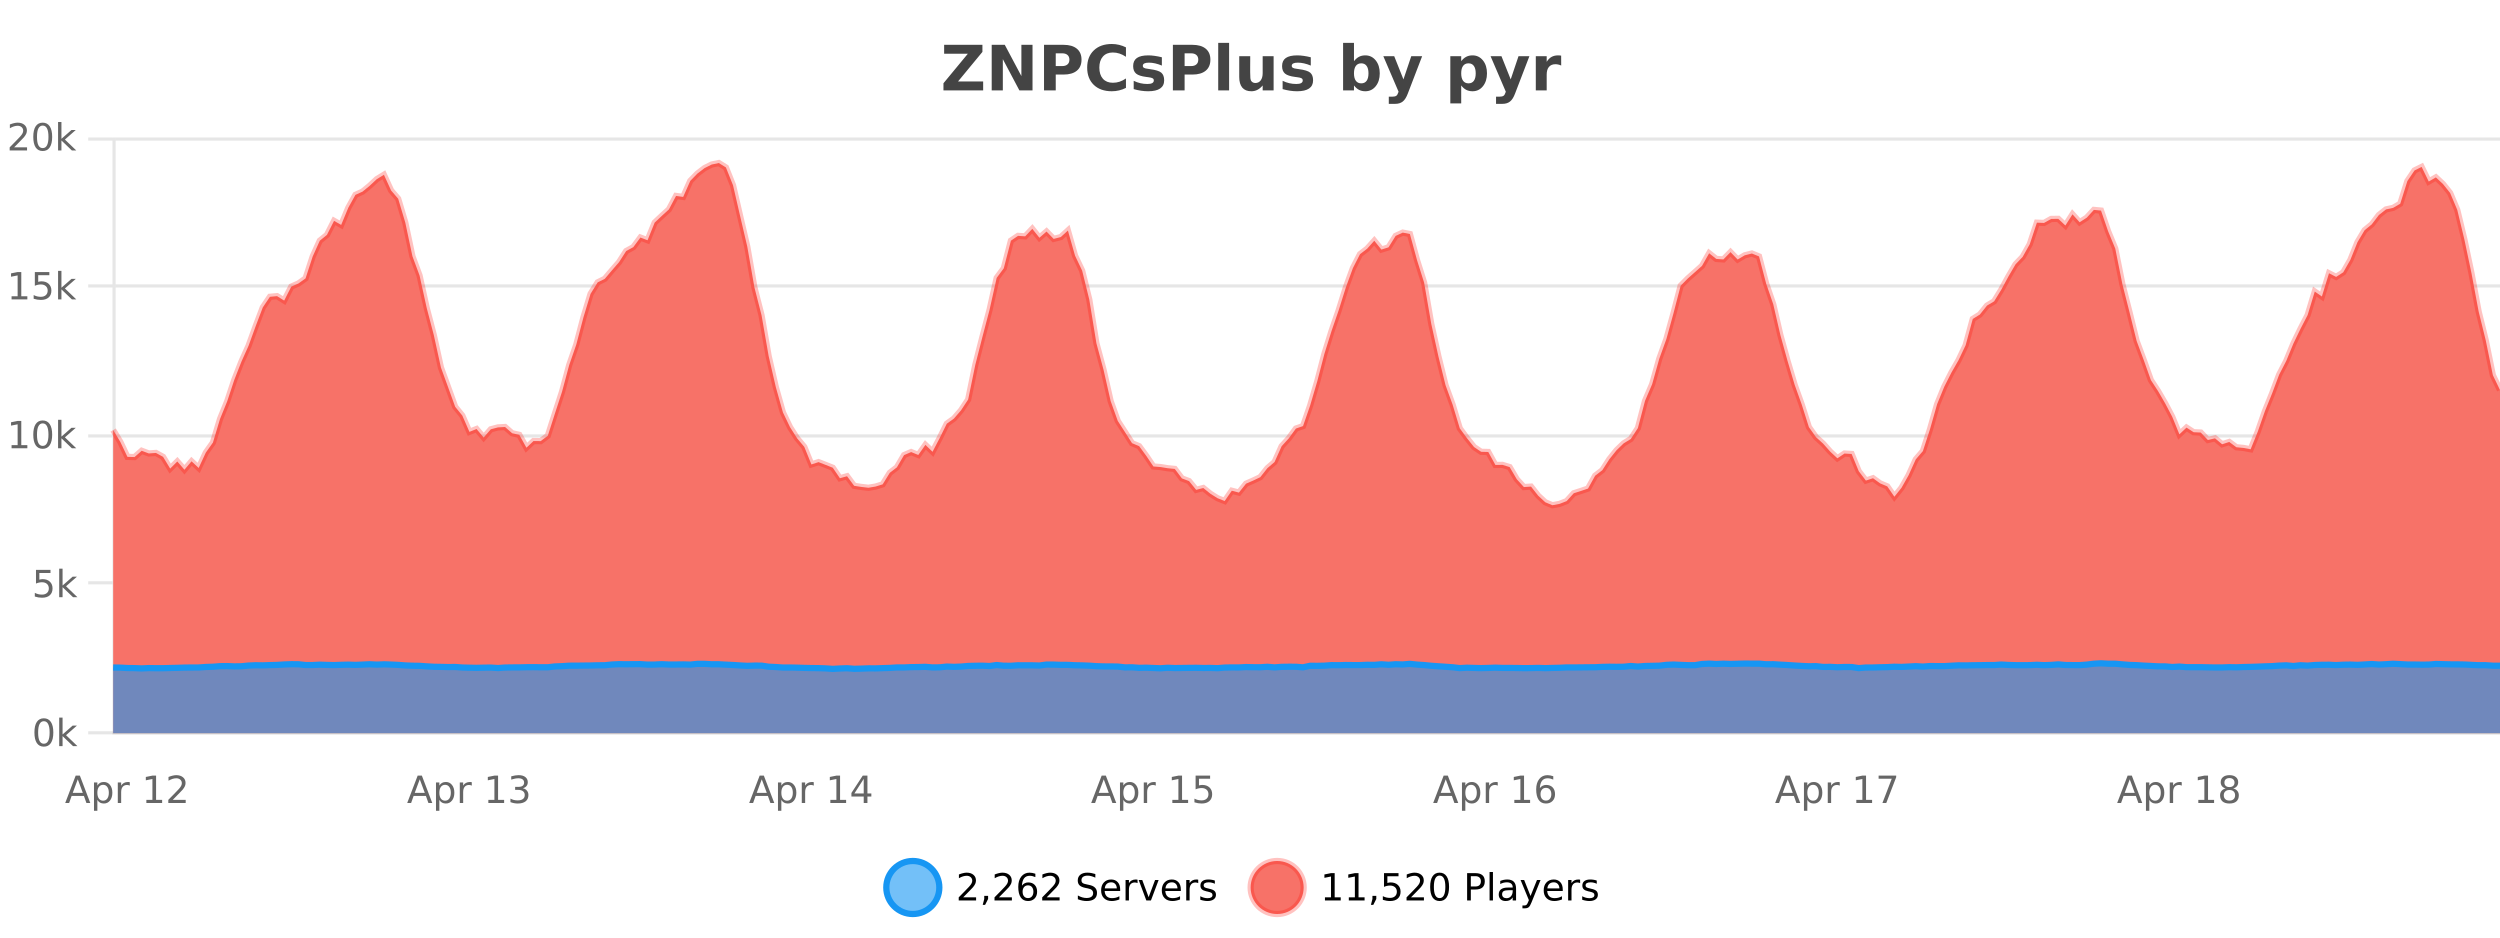 <?xml version="1.0" encoding="UTF-8"?>
<svg xmlns="http://www.w3.org/2000/svg" xmlns:xlink="http://www.w3.org/1999/xlink" width="800pt" height="300pt" viewBox="0 0 800 300" version="1.1">
<defs>
<clipPath id="clip1">
  <path d="M 255 263 L 329 263 L 329 300 L 255 300 Z M 255 263 "/>
</clipPath>
<clipPath id="clip2">
  <path d="M 371 263 L 446 263 L 446 300 L 371 300 Z M 371 263 "/>
</clipPath>
<clipPath id="clip3">
  <path d="M 36.219 52 L 800 52 L 800 234.602 L 36.219 234.602 Z M 36.219 52 "/>
</clipPath>
<clipPath id="clip4">
  <path d="M 35.219 43 L 800 43 L 800 190 L 35.219 190 Z M 35.219 43 "/>
</clipPath>
<clipPath id="clip5">
  <path d="M 36.219 212 L 800 212 L 800 234.602 L 36.219 234.602 Z M 36.219 212 "/>
</clipPath>
<clipPath id="clip6">
  <path d="M 35.219 183 L 800 183 L 800 235.602 L 35.219 235.602 Z M 35.219 183 "/>
</clipPath>
</defs>
<g id="surface4227396">
<rect x="0" y="0" width="800" height="300" style="fill:rgb(100%,100%,100%);fill-opacity:1;stroke:none;"/>
<path style="fill:none;stroke-width:1;stroke-linecap:butt;stroke-linejoin:miter;stroke:rgb(0%,0%,0%);stroke-opacity:0.098;stroke-miterlimit:10;" d="M 37 234.5 L 800 234.5 "/>
<path style="fill:none;stroke-width:1;stroke-linecap:butt;stroke-linejoin:miter;stroke:rgb(0%,0%,0%);stroke-opacity:0.098;stroke-miterlimit:10;" d="M 28.219 234.5 L 36 234.5 "/>
<path style="fill:none;stroke-width:1;stroke-linecap:butt;stroke-linejoin:miter;stroke:rgb(0%,0%,0%);stroke-opacity:0.098;stroke-miterlimit:10;" d="M 37 186.5 L 800 186.5 "/>
<path style="fill:none;stroke-width:1;stroke-linecap:butt;stroke-linejoin:miter;stroke:rgb(0%,0%,0%);stroke-opacity:0.098;stroke-miterlimit:10;" d="M 28.219 186.5 L 36 186.5 "/>
<path style="fill:none;stroke-width:1;stroke-linecap:butt;stroke-linejoin:miter;stroke:rgb(0%,0%,0%);stroke-opacity:0.098;stroke-miterlimit:10;" d="M 37 139.5 L 800 139.5 "/>
<path style="fill:none;stroke-width:1;stroke-linecap:butt;stroke-linejoin:miter;stroke:rgb(0%,0%,0%);stroke-opacity:0.098;stroke-miterlimit:10;" d="M 28.219 139.5 L 36 139.5 "/>
<path style="fill:none;stroke-width:1;stroke-linecap:butt;stroke-linejoin:miter;stroke:rgb(0%,0%,0%);stroke-opacity:0.098;stroke-miterlimit:10;" d="M 37 91.5 L 800 91.5 "/>
<path style="fill:none;stroke-width:1;stroke-linecap:butt;stroke-linejoin:miter;stroke:rgb(0%,0%,0%);stroke-opacity:0.098;stroke-miterlimit:10;" d="M 28.219 91.5 L 36 91.5 "/>
<path style="fill:none;stroke-width:1;stroke-linecap:butt;stroke-linejoin:miter;stroke:rgb(0%,0%,0%);stroke-opacity:0.098;stroke-miterlimit:10;" d="M 37 44.5 L 800 44.5 "/>
<path style="fill:none;stroke-width:1;stroke-linecap:butt;stroke-linejoin:miter;stroke:rgb(0%,0%,0%);stroke-opacity:0.098;stroke-miterlimit:10;" d="M 28.219 44.5 L 36 44.5 "/>
<path style=" stroke:none;fill-rule:nonzero;fill:rgb(9.02%,58.824%,95.294%);fill-opacity:0.6;" d="M 300.586 284 C 300.586 288.688 296.789 292.484 292.102 292.484 C 287.414 292.484 283.617 288.688 283.617 284 C 283.617 279.312 287.414 275.516 292.102 275.516 C 296.789 275.516 300.586 279.312 300.586 284 Z M 300.586 284 "/>
<g clip-path="url(#clip1)" clip-rule="nonzero">
<path style="fill:none;stroke-width:2;stroke-linecap:butt;stroke-linejoin:miter;stroke:rgb(9.02%,58.824%,95.294%);stroke-opacity:1;stroke-miterlimit:10;" d="M 300.586 284 C 300.586 288.688 296.789 292.484 292.102 292.484 C 287.414 292.484 283.617 288.688 283.617 284 C 283.617 279.312 287.414 275.516 292.102 275.516 C 296.789 275.516 300.586 279.312 300.586 284 Z M 300.586 284 "/>
</g>
<path style=" stroke:none;fill-rule:nonzero;fill:rgb(0%,0%,0%);fill-opacity:1;" d="M 308.211 287.156 L 312.352 287.156 L 312.352 288.156 L 306.789 288.156 L 306.789 287.156 C 307.234 286.699 307.844 286.078 308.617 285.297 C 309.398 284.508 309.887 283.996 310.086 283.766 C 310.469 283.352 310.734 282.996 310.883 282.703 C 311.039 282.402 311.117 282.109 311.117 281.828 C 311.117 281.359 310.949 280.98 310.617 280.688 C 310.293 280.398 309.871 280.25 309.352 280.25 C 308.977 280.25 308.578 280.312 308.164 280.438 C 307.758 280.562 307.32 280.762 306.852 281.031 L 306.852 279.828 C 307.328 279.641 307.773 279.5 308.18 279.406 C 308.594 279.305 308.977 279.25 309.32 279.25 C 310.227 279.25 310.949 279.48 311.492 279.938 C 312.031 280.387 312.305 280.992 312.305 281.75 C 312.305 282.105 312.234 282.445 312.102 282.766 C 311.965 283.09 311.719 283.469 311.367 283.906 C 311.262 284.023 310.949 284.352 310.43 284.891 C 309.906 285.434 309.168 286.188 308.211 287.156 Z M 314.957 286.672 L 316.191 286.672 L 316.191 287.672 L 315.238 289.547 L 314.473 289.547 L 314.957 287.672 Z M 319.664 287.156 L 323.805 287.156 L 323.805 288.156 L 318.242 288.156 L 318.242 287.156 C 318.688 286.699 319.297 286.078 320.07 285.297 C 320.852 284.508 321.34 283.996 321.539 283.766 C 321.922 283.352 322.188 282.996 322.336 282.703 C 322.492 282.402 322.57 282.109 322.57 281.828 C 322.57 281.359 322.402 280.98 322.07 280.688 C 321.746 280.398 321.324 280.25 320.805 280.25 C 320.43 280.25 320.031 280.312 319.617 280.438 C 319.211 280.562 318.773 280.762 318.305 281.031 L 318.305 279.828 C 318.781 279.641 319.227 279.5 319.633 279.406 C 320.047 279.305 320.43 279.25 320.773 279.25 C 321.68 279.25 322.402 279.48 322.945 279.938 C 323.484 280.387 323.758 280.992 323.758 281.75 C 323.758 282.105 323.688 282.445 323.555 282.766 C 323.418 283.09 323.172 283.469 322.82 283.906 C 322.715 284.023 322.402 284.352 321.883 284.891 C 321.359 285.434 320.621 286.188 319.664 287.156 Z M 328.969 283.312 C 328.438 283.312 328.016 283.496 327.703 283.859 C 327.391 284.227 327.234 284.719 327.234 285.344 C 327.234 285.98 327.391 286.48 327.703 286.844 C 328.016 287.211 328.438 287.391 328.969 287.391 C 329.5 287.391 329.914 287.211 330.219 286.844 C 330.531 286.48 330.688 285.98 330.688 285.344 C 330.688 284.719 330.531 284.227 330.219 283.859 C 329.914 283.496 329.5 283.312 328.969 283.312 Z M 331.312 279.594 L 331.312 280.672 C 331.008 280.539 330.707 280.434 330.406 280.359 C 330.102 280.289 329.805 280.25 329.516 280.25 C 328.734 280.25 328.133 280.516 327.719 281.047 C 327.312 281.57 327.078 282.359 327.016 283.422 C 327.242 283.09 327.531 282.836 327.875 282.656 C 328.227 282.469 328.613 282.375 329.031 282.375 C 329.906 282.375 330.598 282.641 331.109 283.172 C 331.617 283.703 331.875 284.43 331.875 285.344 C 331.875 286.25 331.609 286.977 331.078 287.516 C 330.547 288.059 329.844 288.328 328.969 288.328 C 327.945 288.328 327.172 287.945 326.641 287.172 C 326.109 286.391 325.844 285.266 325.844 283.797 C 325.844 282.414 326.172 281.309 326.828 280.484 C 327.484 279.664 328.363 279.25 329.469 279.25 C 329.758 279.25 330.055 279.281 330.359 279.344 C 330.66 279.398 330.977 279.48 331.312 279.594 Z M 334.93 287.156 L 339.07 287.156 L 339.07 288.156 L 333.508 288.156 L 333.508 287.156 C 333.953 286.699 334.562 286.078 335.336 285.297 C 336.117 284.508 336.605 283.996 336.805 283.766 C 337.188 283.352 337.453 282.996 337.602 282.703 C 337.758 282.402 337.836 282.109 337.836 281.828 C 337.836 281.359 337.668 280.98 337.336 280.688 C 337.012 280.398 336.59 280.25 336.07 280.25 C 335.695 280.25 335.297 280.312 334.883 280.438 C 334.477 280.562 334.039 280.762 333.57 281.031 L 333.57 279.828 C 334.047 279.641 334.492 279.5 334.898 279.406 C 335.312 279.305 335.695 279.25 336.039 279.25 C 336.945 279.25 337.668 279.48 338.211 279.938 C 338.75 280.387 339.023 280.992 339.023 281.75 C 339.023 282.105 338.953 282.445 338.82 282.766 C 338.684 283.09 338.438 283.469 338.086 283.906 C 337.98 284.023 337.668 284.352 337.148 284.891 C 336.625 285.434 335.887 286.188 334.93 287.156 Z M 350.508 279.688 L 350.508 280.844 C 350.059 280.637 349.633 280.48 349.227 280.375 C 348.828 280.262 348.449 280.203 348.086 280.203 C 347.438 280.203 346.938 280.328 346.586 280.578 C 346.242 280.828 346.07 281.188 346.07 281.656 C 346.07 282.043 346.184 282.336 346.414 282.531 C 346.641 282.73 347.086 282.887 347.742 283 L 348.445 283.156 C 349.328 283.324 349.98 283.621 350.398 284.047 C 350.824 284.465 351.039 285.027 351.039 285.734 C 351.039 286.59 350.75 287.234 350.18 287.672 C 349.617 288.109 348.781 288.328 347.68 288.328 C 347.273 288.328 346.836 288.281 346.367 288.188 C 345.898 288.094 345.414 287.953 344.914 287.766 L 344.914 286.547 C 345.391 286.82 345.859 287.023 346.32 287.156 C 346.789 287.293 347.242 287.359 347.68 287.359 C 348.355 287.359 348.875 287.23 349.242 286.969 C 349.617 286.699 349.805 286.32 349.805 285.828 C 349.805 285.402 349.668 285.07 349.398 284.828 C 349.137 284.578 348.703 284.398 348.102 284.281 L 347.383 284.141 C 346.496 283.965 345.855 283.688 345.461 283.312 C 345.074 282.938 344.883 282.418 344.883 281.75 C 344.883 280.969 345.152 280.359 345.695 279.922 C 346.234 279.477 346.984 279.25 347.945 279.25 C 348.359 279.25 348.777 279.289 349.195 279.359 C 349.621 279.434 350.059 279.543 350.508 279.688 Z M 358.453 284.609 L 358.453 285.125 L 353.484 285.125 C 353.535 285.875 353.758 286.445 354.156 286.828 C 354.562 287.215 355.117 287.406 355.828 287.406 C 356.242 287.406 356.645 287.359 357.031 287.266 C 357.426 287.164 357.816 287.008 358.203 286.797 L 358.203 287.828 C 357.805 287.984 357.406 288.105 357 288.188 C 356.594 288.281 356.18 288.328 355.766 288.328 C 354.723 288.328 353.895 288.027 353.281 287.422 C 352.664 286.809 352.359 285.98 352.359 284.938 C 352.359 283.867 352.648 283.016 353.234 282.391 C 353.816 281.758 354.598 281.438 355.578 281.438 C 356.461 281.438 357.16 281.727 357.672 282.297 C 358.191 282.859 358.453 283.633 358.453 284.609 Z M 357.375 284.281 C 357.363 283.699 357.195 283.23 356.875 282.875 C 356.551 282.523 356.125 282.344 355.594 282.344 C 354.988 282.344 354.504 282.516 354.141 282.859 C 353.785 283.203 353.582 283.684 353.531 284.297 Z M 364.023 282.594 C 363.898 282.531 363.762 282.484 363.617 282.453 C 363.48 282.414 363.324 282.391 363.148 282.391 C 362.543 282.391 362.074 282.59 361.742 282.984 C 361.418 283.383 361.258 283.953 361.258 284.703 L 361.258 288.156 L 360.18 288.156 L 360.18 281.594 L 361.258 281.594 L 361.258 282.609 C 361.484 282.215 361.781 281.922 362.148 281.734 C 362.512 281.539 362.953 281.438 363.477 281.438 C 363.547 281.438 363.625 281.445 363.711 281.453 C 363.805 281.465 363.902 281.48 364.008 281.5 Z M 364.375 281.594 L 365.516 281.594 L 367.562 287.094 L 369.625 281.594 L 370.766 281.594 L 368.297 288.156 L 366.828 288.156 Z M 377.867 284.609 L 377.867 285.125 L 372.898 285.125 C 372.949 285.875 373.172 286.445 373.57 286.828 C 373.977 287.215 374.531 287.406 375.242 287.406 C 375.656 287.406 376.059 287.359 376.445 287.266 C 376.84 287.164 377.23 287.008 377.617 286.797 L 377.617 287.828 C 377.219 287.984 376.82 288.105 376.414 288.188 C 376.008 288.281 375.594 288.328 375.18 288.328 C 374.137 288.328 373.309 288.027 372.695 287.422 C 372.078 286.809 371.773 285.98 371.773 284.938 C 371.773 283.867 372.062 283.016 372.648 282.391 C 373.23 281.758 374.012 281.438 374.992 281.438 C 375.875 281.438 376.574 281.727 377.086 282.297 C 377.605 282.859 377.867 283.633 377.867 284.609 Z M 376.789 284.281 C 376.777 283.699 376.609 283.23 376.289 282.875 C 375.965 282.523 375.539 282.344 375.008 282.344 C 374.402 282.344 373.918 282.516 373.555 282.859 C 373.199 283.203 372.996 283.684 372.945 284.297 Z M 383.438 282.594 C 383.312 282.531 383.176 282.484 383.031 282.453 C 382.895 282.414 382.738 282.391 382.562 282.391 C 381.957 282.391 381.488 282.59 381.156 282.984 C 380.832 283.383 380.672 283.953 380.672 284.703 L 380.672 288.156 L 379.594 288.156 L 379.594 281.594 L 380.672 281.594 L 380.672 282.609 C 380.898 282.215 381.195 281.922 381.562 281.734 C 381.926 281.539 382.367 281.438 382.891 281.438 C 382.961 281.438 383.039 281.445 383.125 281.453 C 383.219 281.465 383.316 281.48 383.422 281.5 Z M 388.75 281.781 L 388.75 282.812 C 388.445 282.656 388.129 282.543 387.797 282.469 C 387.473 282.387 387.133 282.344 386.781 282.344 C 386.25 282.344 385.848 282.43 385.578 282.594 C 385.305 282.75 385.172 282.996 385.172 283.328 C 385.172 283.578 385.266 283.777 385.453 283.922 C 385.648 284.059 386.039 284.188 386.625 284.312 L 386.984 284.406 C 387.754 284.562 388.301 284.793 388.625 285.094 C 388.945 285.398 389.109 285.812 389.109 286.344 C 389.109 286.961 388.863 287.445 388.375 287.797 C 387.895 288.152 387.234 288.328 386.391 288.328 C 386.035 288.328 385.664 288.289 385.281 288.219 C 384.906 288.156 384.508 288.059 384.094 287.922 L 384.094 286.797 C 384.488 287.008 384.879 287.164 385.266 287.266 C 385.648 287.371 386.035 287.422 386.422 287.422 C 386.922 287.422 387.305 287.34 387.578 287.172 C 387.859 286.996 388 286.746 388 286.422 C 388 286.133 387.898 285.906 387.703 285.75 C 387.504 285.594 387.07 285.445 386.406 285.297 L 386.031 285.219 C 385.363 285.074 384.879 284.855 384.578 284.562 C 384.285 284.273 384.141 283.875 384.141 283.375 C 384.141 282.75 384.359 282.273 384.797 281.938 C 385.234 281.605 385.852 281.438 386.656 281.438 C 387.051 281.438 387.426 281.469 387.781 281.531 C 388.133 281.586 388.457 281.668 388.75 281.781 Z M 302.102 277.016 "/>
<path style=" stroke:none;fill-rule:nonzero;fill:rgb(96.863%,44.706%,40.784%);fill-opacity:1;" d="M 417.172 284 C 417.172 288.688 413.375 292.484 408.688 292.484 C 404 292.484 400.203 288.688 400.203 284 C 400.203 279.312 404 275.516 408.688 275.516 C 413.375 275.516 417.172 279.312 417.172 284 Z M 417.172 284 "/>
<g clip-path="url(#clip2)" clip-rule="nonzero">
<path style="fill:none;stroke-width:2;stroke-linecap:butt;stroke-linejoin:miter;stroke:rgb(100%,4.706%,0%);stroke-opacity:0.247;stroke-miterlimit:10;" d="M 417.172 284 C 417.172 288.688 413.375 292.484 408.688 292.484 C 404 292.484 400.203 288.688 400.203 284 C 400.203 279.312 404 275.516 408.688 275.516 C 413.375 275.516 417.172 279.312 417.172 284 Z M 417.172 284 "/>
</g>
<path style=" stroke:none;fill-rule:nonzero;fill:rgb(0%,0%,0%);fill-opacity:1;" d="M 423.984 287.156 L 425.922 287.156 L 425.922 280.484 L 423.812 280.906 L 423.812 279.828 L 425.906 279.406 L 427.094 279.406 L 427.094 287.156 L 429.031 287.156 L 429.031 288.156 L 423.984 288.156 Z M 431.621 287.156 L 433.559 287.156 L 433.559 280.484 L 431.449 280.906 L 431.449 279.828 L 433.543 279.406 L 434.73 279.406 L 434.73 287.156 L 436.668 287.156 L 436.668 288.156 L 431.621 288.156 Z M 439.18 286.672 L 440.414 286.672 L 440.414 287.672 L 439.461 289.547 L 438.695 289.547 L 439.18 287.672 Z M 442.883 279.406 L 447.523 279.406 L 447.523 280.406 L 443.961 280.406 L 443.961 282.547 C 444.137 282.484 444.309 282.445 444.477 282.422 C 444.652 282.391 444.824 282.375 444.992 282.375 C 445.969 282.375 446.746 282.648 447.32 283.188 C 447.891 283.719 448.18 284.438 448.18 285.344 C 448.18 286.293 447.883 287.027 447.289 287.547 C 446.703 288.07 445.883 288.328 444.82 288.328 C 444.445 288.328 444.062 288.297 443.68 288.234 C 443.305 288.172 442.914 288.078 442.508 287.953 L 442.508 286.766 C 442.859 286.953 443.227 287.094 443.602 287.188 C 443.977 287.281 444.371 287.328 444.789 287.328 C 445.465 287.328 446 287.152 446.398 286.797 C 446.793 286.445 446.992 285.961 446.992 285.344 C 446.992 284.742 446.793 284.262 446.398 283.906 C 446 283.555 445.465 283.375 444.789 283.375 C 444.477 283.375 444.156 283.414 443.836 283.484 C 443.523 283.547 443.203 283.652 442.883 283.797 Z M 451.516 287.156 L 455.656 287.156 L 455.656 288.156 L 450.094 288.156 L 450.094 287.156 C 450.539 286.699 451.148 286.078 451.922 285.297 C 452.703 284.508 453.191 283.996 453.391 283.766 C 453.773 283.352 454.039 282.996 454.188 282.703 C 454.344 282.402 454.422 282.109 454.422 281.828 C 454.422 281.359 454.254 280.98 453.922 280.688 C 453.598 280.398 453.176 280.25 452.656 280.25 C 452.281 280.25 451.883 280.312 451.469 280.438 C 451.062 280.562 450.625 280.762 450.156 281.031 L 450.156 279.828 C 450.633 279.641 451.078 279.5 451.484 279.406 C 451.898 279.305 452.281 279.25 452.625 279.25 C 453.531 279.25 454.254 279.48 454.797 279.938 C 455.336 280.387 455.609 280.992 455.609 281.75 C 455.609 282.105 455.539 282.445 455.406 282.766 C 455.27 283.09 455.023 283.469 454.672 283.906 C 454.566 284.023 454.254 284.352 453.734 284.891 C 453.211 285.434 452.473 286.188 451.516 287.156 Z M 460.668 280.188 C 460.062 280.188 459.605 280.492 459.293 281.094 C 458.988 281.688 458.84 282.59 458.84 283.797 C 458.84 284.996 458.988 285.898 459.293 286.5 C 459.605 287.094 460.062 287.391 460.668 287.391 C 461.281 287.391 461.738 287.094 462.043 286.5 C 462.355 285.898 462.512 284.996 462.512 283.797 C 462.512 282.59 462.355 281.688 462.043 281.094 C 461.738 280.492 461.281 280.188 460.668 280.188 Z M 460.668 279.25 C 461.645 279.25 462.395 279.641 462.918 280.422 C 463.438 281.195 463.699 282.32 463.699 283.797 C 463.699 285.266 463.438 286.391 462.918 287.172 C 462.395 287.945 461.645 288.328 460.668 288.328 C 459.688 288.328 458.938 287.945 458.418 287.172 C 457.906 286.391 457.652 285.266 457.652 283.797 C 457.652 282.32 457.906 281.195 458.418 280.422 C 458.938 279.641 459.688 279.25 460.668 279.25 Z M 470.664 280.375 L 470.664 283.672 L 472.148 283.672 C 472.699 283.672 473.125 283.531 473.43 283.25 C 473.73 282.961 473.883 282.547 473.883 282.016 C 473.883 281.496 473.73 281.094 473.43 280.812 C 473.125 280.523 472.699 280.375 472.148 280.375 Z M 469.477 279.406 L 472.148 279.406 C 473.137 279.406 473.883 279.633 474.383 280.078 C 474.883 280.516 475.133 281.164 475.133 282.016 C 475.133 282.883 474.883 283.539 474.383 283.984 C 473.883 284.422 473.137 284.641 472.148 284.641 L 470.664 284.641 L 470.664 288.156 L 469.477 288.156 Z M 476.664 279.031 L 477.742 279.031 L 477.742 288.156 L 476.664 288.156 Z M 482.984 284.859 C 482.117 284.859 481.516 284.961 481.172 285.156 C 480.836 285.355 480.672 285.695 480.672 286.172 C 480.672 286.559 480.797 286.867 481.047 287.094 C 481.305 287.312 481.648 287.422 482.078 287.422 C 482.68 287.422 483.16 287.215 483.516 286.797 C 483.879 286.371 484.062 285.805 484.062 285.094 L 484.062 284.859 Z M 485.141 284.406 L 485.141 288.156 L 484.062 288.156 L 484.062 287.156 C 483.812 287.555 483.504 287.852 483.141 288.047 C 482.773 288.234 482.328 288.328 481.797 288.328 C 481.117 288.328 480.582 288.141 480.188 287.766 C 479.789 287.383 479.594 286.875 479.594 286.25 C 479.594 285.512 479.836 284.953 480.328 284.578 C 480.828 284.203 481.566 284.016 482.547 284.016 L 484.062 284.016 L 484.062 283.906 C 484.062 283.406 483.895 283.023 483.562 282.75 C 483.238 282.48 482.785 282.344 482.203 282.344 C 481.828 282.344 481.457 282.391 481.094 282.484 C 480.738 282.578 480.398 282.715 480.078 282.891 L 480.078 281.891 C 480.473 281.734 480.852 281.621 481.219 281.547 C 481.594 281.477 481.957 281.438 482.312 281.438 C 483.258 281.438 483.969 281.684 484.438 282.172 C 484.906 282.664 485.141 283.406 485.141 284.406 Z M 490.086 288.766 C 489.781 289.547 489.484 290.055 489.195 290.297 C 488.902 290.535 488.516 290.656 488.039 290.656 L 487.18 290.656 L 487.18 289.75 L 487.805 289.75 C 488.105 289.75 488.336 289.676 488.492 289.531 C 488.656 289.395 488.84 289.066 489.039 288.547 L 489.242 288.047 L 486.586 281.594 L 487.727 281.594 L 489.773 286.719 L 491.836 281.594 L 492.977 281.594 Z M 500.078 284.609 L 500.078 285.125 L 495.109 285.125 C 495.16 285.875 495.383 286.445 495.781 286.828 C 496.188 287.215 496.742 287.406 497.453 287.406 C 497.867 287.406 498.27 287.359 498.656 287.266 C 499.051 287.164 499.441 287.008 499.828 286.797 L 499.828 287.828 C 499.43 287.984 499.031 288.105 498.625 288.188 C 498.219 288.281 497.805 288.328 497.391 288.328 C 496.348 288.328 495.52 288.027 494.906 287.422 C 494.289 286.809 493.984 285.98 493.984 284.938 C 493.984 283.867 494.273 283.016 494.859 282.391 C 495.441 281.758 496.223 281.438 497.203 281.438 C 498.086 281.438 498.785 281.727 499.297 282.297 C 499.816 282.859 500.078 283.633 500.078 284.609 Z M 499 284.281 C 498.988 283.699 498.82 283.23 498.5 282.875 C 498.176 282.523 497.75 282.344 497.219 282.344 C 496.613 282.344 496.129 282.516 495.766 282.859 C 495.41 283.203 495.207 283.684 495.156 284.297 Z M 505.648 282.594 C 505.523 282.531 505.387 282.484 505.242 282.453 C 505.105 282.414 504.949 282.391 504.773 282.391 C 504.168 282.391 503.699 282.59 503.367 282.984 C 503.043 283.383 502.883 283.953 502.883 284.703 L 502.883 288.156 L 501.805 288.156 L 501.805 281.594 L 502.883 281.594 L 502.883 282.609 C 503.109 282.215 503.406 281.922 503.773 281.734 C 504.137 281.539 504.578 281.438 505.102 281.438 C 505.172 281.438 505.25 281.445 505.336 281.453 C 505.43 281.465 505.527 281.48 505.633 281.5 Z M 510.961 281.781 L 510.961 282.812 C 510.656 282.656 510.34 282.543 510.008 282.469 C 509.684 282.387 509.344 282.344 508.992 282.344 C 508.461 282.344 508.059 282.43 507.789 282.594 C 507.516 282.75 507.383 282.996 507.383 283.328 C 507.383 283.578 507.477 283.777 507.664 283.922 C 507.859 284.059 508.25 284.188 508.836 284.312 L 509.195 284.406 C 509.965 284.562 510.512 284.793 510.836 285.094 C 511.156 285.398 511.32 285.812 511.32 286.344 C 511.32 286.961 511.074 287.445 510.586 287.797 C 510.105 288.152 509.445 288.328 508.602 288.328 C 508.246 288.328 507.875 288.289 507.492 288.219 C 507.117 288.156 506.719 288.059 506.305 287.922 L 506.305 286.797 C 506.699 287.008 507.09 287.164 507.477 287.266 C 507.859 287.371 508.246 287.422 508.633 287.422 C 509.133 287.422 509.516 287.34 509.789 287.172 C 510.07 286.996 510.211 286.746 510.211 286.422 C 510.211 286.133 510.109 285.906 509.914 285.75 C 509.715 285.594 509.281 285.445 508.617 285.297 L 508.242 285.219 C 507.574 285.074 507.09 284.855 506.789 284.562 C 506.496 284.273 506.352 283.875 506.352 283.375 C 506.352 282.75 506.57 282.273 507.008 281.938 C 507.445 281.605 508.062 281.438 508.867 281.438 C 509.262 281.438 509.637 281.469 509.992 281.531 C 510.344 281.586 510.668 281.668 510.961 281.781 Z M 418.688 277.016 "/>
<path style=" stroke:none;fill-rule:nonzero;fill:rgb(26.667%,26.667%,26.667%);fill-opacity:1;" d="M 302.125 14.344 L 314.375 14.344 L 314.375 16.609 L 306.562 26.078 L 314.609 26.078 L 314.609 28.922 L 301.906 28.922 L 301.906 26.641 L 309.719 17.188 L 302.125 17.188 Z M 317.344 14.344 L 321.531 14.344 L 326.844 24.344 L 326.844 14.344 L 330.406 14.344 L 330.406 28.922 L 326.203 28.922 L 320.906 18.922 L 320.906 28.922 L 317.344 28.922 Z M 334.086 14.344 L 340.32 14.344 C 342.172 14.344 343.594 14.758 344.586 15.578 C 345.586 16.402 346.086 17.574 346.086 19.094 C 346.086 20.625 345.586 21.805 344.586 22.625 C 343.594 23.449 342.172 23.859 340.32 23.859 L 337.836 23.859 L 337.836 28.922 L 334.086 28.922 Z M 337.836 17.062 L 337.836 21.141 L 339.914 21.141 C 340.641 21.141 341.203 20.965 341.602 20.609 C 342.008 20.258 342.211 19.75 342.211 19.094 C 342.211 18.449 342.008 17.949 341.602 17.594 C 341.203 17.242 340.641 17.062 339.914 17.062 Z M 360.305 28.125 C 359.605 28.48 358.883 28.746 358.133 28.922 C 357.391 29.109 356.609 29.203 355.789 29.203 C 353.359 29.203 351.438 28.527 350.023 27.172 C 348.605 25.809 347.898 23.965 347.898 21.641 C 347.898 19.32 348.605 17.48 350.023 16.125 C 351.438 14.762 353.359 14.078 355.789 14.078 C 356.609 14.078 357.391 14.172 358.133 14.359 C 358.883 14.539 359.605 14.805 360.305 15.156 L 360.305 18.172 C 359.605 17.703 358.918 17.359 358.242 17.141 C 357.562 16.914 356.852 16.797 356.102 16.797 C 354.758 16.797 353.699 17.23 352.93 18.094 C 352.168 18.949 351.789 20.133 351.789 21.641 C 351.789 23.152 352.168 24.34 352.93 25.203 C 353.699 26.059 354.758 26.484 356.102 26.484 C 356.852 26.484 357.562 26.375 358.242 26.156 C 358.918 25.93 359.605 25.578 360.305 25.109 Z M 371.797 18.328 L 371.797 20.984 C 371.055 20.672 370.336 20.438 369.641 20.281 C 368.941 20.125 368.281 20.047 367.656 20.047 C 367 20.047 366.508 20.133 366.188 20.297 C 365.863 20.465 365.703 20.719 365.703 21.062 C 365.703 21.344 365.82 21.559 366.062 21.703 C 366.312 21.852 366.75 21.961 367.375 22.031 L 368 22.125 C 369.789 22.355 370.992 22.73 371.609 23.25 C 372.223 23.773 372.531 24.59 372.531 25.703 C 372.531 26.871 372.098 27.746 371.234 28.328 C 370.379 28.914 369.102 29.203 367.406 29.203 C 366.676 29.203 365.926 29.145 365.156 29.031 C 364.383 28.918 363.594 28.746 362.781 28.516 L 362.781 25.859 C 363.477 26.203 364.191 26.461 364.922 26.625 C 365.648 26.793 366.395 26.875 367.156 26.875 C 367.844 26.875 368.359 26.781 368.703 26.594 C 369.047 26.406 369.219 26.125 369.219 25.75 C 369.219 25.438 369.098 25.211 368.859 25.062 C 368.617 24.906 368.145 24.789 367.438 24.703 L 366.828 24.625 C 365.266 24.43 364.172 24.07 363.547 23.547 C 362.922 23.016 362.609 22.215 362.609 21.141 C 362.609 19.984 363.004 19.125 363.797 18.562 C 364.598 18 365.816 17.719 367.453 17.719 C 368.098 17.719 368.773 17.773 369.484 17.875 C 370.191 17.969 370.961 18.121 371.797 18.328 Z M 375.324 14.344 L 381.559 14.344 C 383.41 14.344 384.832 14.758 385.824 15.578 C 386.824 16.402 387.324 17.574 387.324 19.094 C 387.324 20.625 386.824 21.805 385.824 22.625 C 384.832 23.449 383.41 23.859 381.559 23.859 L 379.074 23.859 L 379.074 28.922 L 375.324 28.922 Z M 379.074 17.062 L 379.074 21.141 L 381.152 21.141 C 381.879 21.141 382.441 20.965 382.84 20.609 C 383.246 20.258 383.449 19.75 383.449 19.094 C 383.449 18.449 383.246 17.949 382.84 17.594 C 382.441 17.242 381.879 17.062 381.152 17.062 Z M 389.828 13.719 L 393.312 13.719 L 393.312 28.922 L 389.828 28.922 Z M 396.555 24.656 L 396.555 17.984 L 400.07 17.984 L 400.07 19.078 C 400.07 19.672 400.062 20.418 400.055 21.312 C 400.055 22.211 400.055 22.805 400.055 23.094 C 400.055 23.98 400.074 24.617 400.117 25 C 400.168 25.387 400.246 25.668 400.352 25.844 C 400.496 26.074 400.684 26.25 400.914 26.375 C 401.141 26.5 401.406 26.562 401.711 26.562 C 402.438 26.562 403.012 26.281 403.43 25.719 C 403.844 25.156 404.055 24.383 404.055 23.391 L 404.055 17.984 L 407.555 17.984 L 407.555 28.922 L 404.055 28.922 L 404.055 27.344 C 403.523 27.98 402.961 28.449 402.367 28.75 C 401.781 29.051 401.137 29.203 400.43 29.203 C 399.168 29.203 398.203 28.82 397.539 28.047 C 396.883 27.266 396.555 26.137 396.555 24.656 Z M 419.453 18.328 L 419.453 20.984 C 418.711 20.672 417.992 20.438 417.297 20.281 C 416.598 20.125 415.938 20.047 415.312 20.047 C 414.656 20.047 414.164 20.133 413.844 20.297 C 413.52 20.465 413.359 20.719 413.359 21.062 C 413.359 21.344 413.477 21.559 413.719 21.703 C 413.969 21.852 414.406 21.961 415.031 22.031 L 415.656 22.125 C 417.445 22.355 418.648 22.73 419.266 23.25 C 419.879 23.773 420.188 24.59 420.188 25.703 C 420.188 26.871 419.754 27.746 418.891 28.328 C 418.035 28.914 416.758 29.203 415.062 29.203 C 414.332 29.203 413.582 29.145 412.812 29.031 C 412.039 28.918 411.25 28.746 410.438 28.516 L 410.438 25.859 C 411.133 26.203 411.848 26.461 412.578 26.625 C 413.305 26.793 414.051 26.875 414.812 26.875 C 415.5 26.875 416.016 26.781 416.359 26.594 C 416.703 26.406 416.875 26.125 416.875 25.75 C 416.875 25.438 416.754 25.211 416.516 25.062 C 416.273 24.906 415.801 24.789 415.094 24.703 L 414.484 24.625 C 412.922 24.43 411.828 24.07 411.203 23.547 C 410.578 23.016 410.266 22.215 410.266 21.141 C 410.266 19.984 410.66 19.125 411.453 18.562 C 412.254 18 413.473 17.719 415.109 17.719 C 415.754 17.719 416.43 17.773 417.141 17.875 C 417.848 17.969 418.617 18.121 419.453 18.328 Z M 435.602 26.672 C 436.352 26.672 436.922 26.402 437.32 25.859 C 437.715 25.309 437.914 24.512 437.914 23.469 C 437.914 22.43 437.715 21.637 437.32 21.094 C 436.922 20.543 436.352 20.266 435.602 20.266 C 434.852 20.266 434.273 20.543 433.867 21.094 C 433.469 21.637 433.273 22.43 433.273 23.469 C 433.273 24.5 433.469 25.293 433.867 25.844 C 434.273 26.398 434.852 26.672 435.602 26.672 Z M 433.273 19.578 C 433.762 18.945 434.297 18.477 434.883 18.172 C 435.465 17.871 436.137 17.719 436.898 17.719 C 438.25 17.719 439.359 18.258 440.227 19.328 C 441.09 20.402 441.523 21.781 441.523 23.469 C 441.523 25.148 441.09 26.523 440.227 27.594 C 439.359 28.668 438.25 29.203 436.898 29.203 C 436.137 29.203 435.465 29.051 434.883 28.75 C 434.297 28.449 433.762 27.98 433.273 27.344 L 433.273 28.922 L 429.789 28.922 L 429.789 13.719 L 433.273 13.719 Z M 442.664 17.984 L 446.148 17.984 L 449.102 25.406 L 451.602 17.984 L 455.086 17.984 L 450.492 29.953 C 450.031 31.172 449.492 32.02 448.867 32.5 C 448.25 32.988 447.445 33.234 446.445 33.234 L 444.414 33.234 L 444.414 30.938 L 445.508 30.938 C 446.102 30.938 446.531 30.844 446.805 30.656 C 447.074 30.469 447.281 30.129 447.43 29.641 L 447.539 29.344 Z M 467.586 27.344 L 467.586 33.078 L 464.102 33.078 L 464.102 17.984 L 467.586 17.984 L 467.586 19.578 C 468.074 18.945 468.609 18.477 469.195 18.172 C 469.777 17.871 470.449 17.719 471.211 17.719 C 472.562 17.719 473.672 18.258 474.539 19.328 C 475.402 20.402 475.836 21.781 475.836 23.469 C 475.836 25.148 475.402 26.523 474.539 27.594 C 473.672 28.668 472.562 29.203 471.211 29.203 C 470.449 29.203 469.777 29.051 469.195 28.75 C 468.609 28.449 468.074 27.98 467.586 27.344 Z M 469.914 20.266 C 469.164 20.266 468.586 20.543 468.18 21.094 C 467.781 21.637 467.586 22.43 467.586 23.469 C 467.586 24.5 467.781 25.293 468.18 25.844 C 468.586 26.398 469.164 26.672 469.914 26.672 C 470.664 26.672 471.234 26.402 471.633 25.859 C 472.027 25.309 472.227 24.512 472.227 23.469 C 472.227 22.43 472.027 21.637 471.633 21.094 C 471.234 20.543 470.664 20.266 469.914 20.266 Z M 476.984 17.984 L 480.469 17.984 L 483.422 25.406 L 485.922 17.984 L 489.406 17.984 L 484.812 29.953 C 484.352 31.172 483.812 32.02 483.188 32.5 C 482.57 32.988 481.766 33.234 480.766 33.234 L 478.734 33.234 L 478.734 30.938 L 479.828 30.938 C 480.422 30.938 480.852 30.844 481.125 30.656 C 481.395 30.469 481.602 30.129 481.75 29.641 L 481.859 29.344 Z M 499.582 20.969 C 499.27 20.824 498.961 20.719 498.66 20.656 C 498.355 20.586 498.055 20.547 497.754 20.547 C 496.848 20.547 496.148 20.836 495.66 21.406 C 495.18 21.98 494.941 22.805 494.941 23.875 L 494.941 28.922 L 491.457 28.922 L 491.457 17.984 L 494.941 17.984 L 494.941 19.781 C 495.387 19.062 495.902 18.543 496.488 18.219 C 497.07 17.887 497.77 17.719 498.582 17.719 C 498.707 17.719 498.836 17.727 498.973 17.734 C 499.105 17.746 499.305 17.766 499.566 17.797 Z M 301 10.359 "/>
<path style="fill:none;stroke-width:1;stroke-linecap:butt;stroke-linejoin:miter;stroke:rgb(0%,0%,0%);stroke-opacity:0.098;stroke-miterlimit:10;" d="M 36 234.5 L 801 234.5 "/>
<path style=" stroke:none;fill-rule:nonzero;fill:rgb(40%,40%,40%);fill-opacity:1;" d="M 24.887 249.375 L 23.277 253.719 L 26.496 253.719 Z M 24.215 248.203 L 25.559 248.203 L 28.887 256.953 L 27.652 256.953 L 26.855 254.703 L 22.918 254.703 L 22.121 256.953 L 20.871 256.953 Z M 31.156 255.969 L 31.156 259.453 L 30.078 259.453 L 30.078 250.391 L 31.156 250.391 L 31.156 251.391 C 31.383 250.996 31.672 250.703 32.016 250.516 C 32.359 250.328 32.77 250.234 33.25 250.234 C 34.051 250.234 34.703 250.555 35.203 251.188 C 35.703 251.812 35.953 252.641 35.953 253.672 C 35.953 254.703 35.703 255.539 35.203 256.172 C 34.703 256.809 34.051 257.125 33.25 257.125 C 32.77 257.125 32.359 257.031 32.016 256.844 C 31.672 256.648 31.383 256.355 31.156 255.969 Z M 34.828 253.672 C 34.828 252.883 34.66 252.262 34.328 251.812 C 34.004 251.367 33.562 251.141 33 251.141 C 32.426 251.141 31.973 251.367 31.641 251.812 C 31.316 252.262 31.156 252.883 31.156 253.672 C 31.156 254.465 31.316 255.09 31.641 255.547 C 31.973 255.996 32.426 256.219 33 256.219 C 33.562 256.219 34.004 255.996 34.328 255.547 C 34.66 255.09 34.828 254.465 34.828 253.672 Z M 41.539 251.391 C 41.414 251.328 41.277 251.281 41.133 251.25 C 40.996 251.211 40.84 251.188 40.664 251.188 C 40.059 251.188 39.59 251.387 39.258 251.781 C 38.934 252.18 38.773 252.75 38.773 253.5 L 38.773 256.953 L 37.695 256.953 L 37.695 250.391 L 38.773 250.391 L 38.773 251.406 C 39 251.012 39.297 250.719 39.664 250.531 C 40.027 250.336 40.469 250.234 40.992 250.234 C 41.062 250.234 41.141 250.242 41.227 250.25 C 41.32 250.262 41.418 250.277 41.523 250.297 Z M 46.836 255.953 L 48.773 255.953 L 48.773 249.281 L 46.664 249.703 L 46.664 248.625 L 48.758 248.203 L 49.945 248.203 L 49.945 255.953 L 51.883 255.953 L 51.883 256.953 L 46.836 256.953 Z M 55.281 255.953 L 59.422 255.953 L 59.422 256.953 L 53.859 256.953 L 53.859 255.953 C 54.305 255.496 54.914 254.875 55.688 254.094 C 56.469 253.305 56.957 252.793 57.156 252.562 C 57.539 252.148 57.805 251.793 57.953 251.5 C 58.109 251.199 58.188 250.906 58.188 250.625 C 58.188 250.156 58.02 249.777 57.688 249.484 C 57.363 249.195 56.941 249.047 56.422 249.047 C 56.047 249.047 55.648 249.109 55.234 249.234 C 54.828 249.359 54.391 249.559 53.922 249.828 L 53.922 248.625 C 54.398 248.438 54.844 248.297 55.25 248.203 C 55.664 248.102 56.047 248.047 56.391 248.047 C 57.297 248.047 58.02 248.277 58.562 248.734 C 59.102 249.184 59.375 249.789 59.375 250.547 C 59.375 250.902 59.305 251.242 59.172 251.562 C 59.035 251.887 58.789 252.266 58.438 252.703 C 58.332 252.82 58.02 253.148 57.5 253.688 C 56.977 254.23 56.238 254.984 55.281 255.953 Z M 20.777 245.816 "/>
<path style=" stroke:none;fill-rule:nonzero;fill:rgb(40%,40%,40%);fill-opacity:1;" d="M 134.324 249.375 L 132.715 253.719 L 135.934 253.719 Z M 133.652 248.203 L 134.996 248.203 L 138.324 256.953 L 137.09 256.953 L 136.293 254.703 L 132.355 254.703 L 131.559 256.953 L 130.309 256.953 Z M 140.594 255.969 L 140.594 259.453 L 139.516 259.453 L 139.516 250.391 L 140.594 250.391 L 140.594 251.391 C 140.82 250.996 141.109 250.703 141.453 250.516 C 141.797 250.328 142.207 250.234 142.688 250.234 C 143.488 250.234 144.141 250.555 144.641 251.188 C 145.141 251.812 145.391 252.641 145.391 253.672 C 145.391 254.703 145.141 255.539 144.641 256.172 C 144.141 256.809 143.488 257.125 142.688 257.125 C 142.207 257.125 141.797 257.031 141.453 256.844 C 141.109 256.648 140.82 256.355 140.594 255.969 Z M 144.266 253.672 C 144.266 252.883 144.098 252.262 143.766 251.812 C 143.441 251.367 143 251.141 142.438 251.141 C 141.863 251.141 141.41 251.367 141.078 251.812 C 140.754 252.262 140.594 252.883 140.594 253.672 C 140.594 254.465 140.754 255.09 141.078 255.547 C 141.41 255.996 141.863 256.219 142.438 256.219 C 143 256.219 143.441 255.996 143.766 255.547 C 144.098 255.09 144.266 254.465 144.266 253.672 Z M 150.977 251.391 C 150.852 251.328 150.715 251.281 150.57 251.25 C 150.434 251.211 150.277 251.188 150.102 251.188 C 149.496 251.188 149.027 251.387 148.695 251.781 C 148.371 252.18 148.211 252.75 148.211 253.5 L 148.211 256.953 L 147.133 256.953 L 147.133 250.391 L 148.211 250.391 L 148.211 251.406 C 148.438 251.012 148.734 250.719 149.102 250.531 C 149.465 250.336 149.906 250.234 150.43 250.234 C 150.5 250.234 150.578 250.242 150.664 250.25 C 150.758 250.262 150.855 250.277 150.961 250.297 Z M 156.273 255.953 L 158.211 255.953 L 158.211 249.281 L 156.102 249.703 L 156.102 248.625 L 158.195 248.203 L 159.383 248.203 L 159.383 255.953 L 161.32 255.953 L 161.32 256.953 L 156.273 256.953 Z M 167.297 252.234 C 167.859 252.359 168.297 252.617 168.609 253 C 168.93 253.375 169.094 253.844 169.094 254.406 C 169.094 255.273 168.797 255.945 168.203 256.422 C 167.609 256.891 166.766 257.125 165.672 257.125 C 165.305 257.125 164.926 257.086 164.531 257.016 C 164.145 256.945 163.75 256.836 163.344 256.688 L 163.344 255.547 C 163.664 255.734 164.02 255.883 164.406 255.984 C 164.801 256.078 165.211 256.125 165.641 256.125 C 166.379 256.125 166.941 255.98 167.328 255.688 C 167.723 255.398 167.922 254.969 167.922 254.406 C 167.922 253.898 167.738 253.496 167.375 253.203 C 167.008 252.914 166.508 252.766 165.875 252.766 L 164.844 252.766 L 164.844 251.797 L 165.922 251.797 C 166.492 251.797 166.938 251.684 167.25 251.453 C 167.562 251.215 167.719 250.875 167.719 250.438 C 167.719 249.992 167.555 249.648 167.234 249.406 C 166.922 249.168 166.469 249.047 165.875 249.047 C 165.539 249.047 165.188 249.086 164.812 249.156 C 164.445 249.219 164.039 249.324 163.594 249.469 L 163.594 248.422 C 164.051 248.297 164.473 248.203 164.859 248.141 C 165.254 248.078 165.625 248.047 165.969 248.047 C 166.875 248.047 167.586 248.25 168.109 248.656 C 168.629 249.062 168.891 249.617 168.891 250.312 C 168.891 250.805 168.75 251.215 168.469 251.547 C 168.195 251.883 167.805 252.109 167.297 252.234 Z M 130.215 245.816 "/>
<path style=" stroke:none;fill-rule:nonzero;fill:rgb(40%,40%,40%);fill-opacity:1;" d="M 243.762 249.375 L 242.152 253.719 L 245.371 253.719 Z M 243.09 248.203 L 244.434 248.203 L 247.762 256.953 L 246.527 256.953 L 245.73 254.703 L 241.793 254.703 L 240.996 256.953 L 239.746 256.953 Z M 250.031 255.969 L 250.031 259.453 L 248.953 259.453 L 248.953 250.391 L 250.031 250.391 L 250.031 251.391 C 250.258 250.996 250.547 250.703 250.891 250.516 C 251.234 250.328 251.645 250.234 252.125 250.234 C 252.926 250.234 253.578 250.555 254.078 251.188 C 254.578 251.812 254.828 252.641 254.828 253.672 C 254.828 254.703 254.578 255.539 254.078 256.172 C 253.578 256.809 252.926 257.125 252.125 257.125 C 251.645 257.125 251.234 257.031 250.891 256.844 C 250.547 256.648 250.258 256.355 250.031 255.969 Z M 253.703 253.672 C 253.703 252.883 253.535 252.262 253.203 251.812 C 252.879 251.367 252.438 251.141 251.875 251.141 C 251.301 251.141 250.848 251.367 250.516 251.812 C 250.191 252.262 250.031 252.883 250.031 253.672 C 250.031 254.465 250.191 255.09 250.516 255.547 C 250.848 255.996 251.301 256.219 251.875 256.219 C 252.438 256.219 252.879 255.996 253.203 255.547 C 253.535 255.09 253.703 254.465 253.703 253.672 Z M 260.414 251.391 C 260.289 251.328 260.152 251.281 260.008 251.25 C 259.871 251.211 259.715 251.188 259.539 251.188 C 258.934 251.188 258.465 251.387 258.133 251.781 C 257.809 252.18 257.648 252.75 257.648 253.5 L 257.648 256.953 L 256.57 256.953 L 256.57 250.391 L 257.648 250.391 L 257.648 251.406 C 257.875 251.012 258.172 250.719 258.539 250.531 C 258.902 250.336 259.344 250.234 259.867 250.234 C 259.938 250.234 260.016 250.242 260.102 250.25 C 260.195 250.262 260.293 250.277 260.398 250.297 Z M 265.711 255.953 L 267.648 255.953 L 267.648 249.281 L 265.539 249.703 L 265.539 248.625 L 267.633 248.203 L 268.82 248.203 L 268.82 255.953 L 270.758 255.953 L 270.758 256.953 L 265.711 256.953 Z M 276.391 249.234 L 273.406 253.906 L 276.391 253.906 Z M 276.078 248.203 L 277.578 248.203 L 277.578 253.906 L 278.828 253.906 L 278.828 254.891 L 277.578 254.891 L 277.578 256.953 L 276.391 256.953 L 276.391 254.891 L 272.453 254.891 L 272.453 253.75 Z M 239.652 245.816 "/>
<path style=" stroke:none;fill-rule:nonzero;fill:rgb(40%,40%,40%);fill-opacity:1;" d="M 353.199 249.375 L 351.59 253.719 L 354.809 253.719 Z M 352.527 248.203 L 353.871 248.203 L 357.199 256.953 L 355.965 256.953 L 355.168 254.703 L 351.23 254.703 L 350.434 256.953 L 349.184 256.953 Z M 359.469 255.969 L 359.469 259.453 L 358.391 259.453 L 358.391 250.391 L 359.469 250.391 L 359.469 251.391 C 359.695 250.996 359.984 250.703 360.328 250.516 C 360.672 250.328 361.082 250.234 361.562 250.234 C 362.363 250.234 363.016 250.555 363.516 251.188 C 364.016 251.812 364.266 252.641 364.266 253.672 C 364.266 254.703 364.016 255.539 363.516 256.172 C 363.016 256.809 362.363 257.125 361.562 257.125 C 361.082 257.125 360.672 257.031 360.328 256.844 C 359.984 256.648 359.695 256.355 359.469 255.969 Z M 363.141 253.672 C 363.141 252.883 362.973 252.262 362.641 251.812 C 362.316 251.367 361.875 251.141 361.312 251.141 C 360.738 251.141 360.285 251.367 359.953 251.812 C 359.629 252.262 359.469 252.883 359.469 253.672 C 359.469 254.465 359.629 255.09 359.953 255.547 C 360.285 255.996 360.738 256.219 361.312 256.219 C 361.875 256.219 362.316 255.996 362.641 255.547 C 362.973 255.09 363.141 254.465 363.141 253.672 Z M 369.852 251.391 C 369.727 251.328 369.59 251.281 369.445 251.25 C 369.309 251.211 369.152 251.188 368.977 251.188 C 368.371 251.188 367.902 251.387 367.57 251.781 C 367.246 252.18 367.086 252.75 367.086 253.5 L 367.086 256.953 L 366.008 256.953 L 366.008 250.391 L 367.086 250.391 L 367.086 251.406 C 367.312 251.012 367.609 250.719 367.977 250.531 C 368.34 250.336 368.781 250.234 369.305 250.234 C 369.375 250.234 369.453 250.242 369.539 250.25 C 369.633 250.262 369.73 250.277 369.836 250.297 Z M 375.148 255.953 L 377.086 255.953 L 377.086 249.281 L 374.977 249.703 L 374.977 248.625 L 377.07 248.203 L 378.258 248.203 L 378.258 255.953 L 380.195 255.953 L 380.195 256.953 L 375.148 256.953 Z M 382.594 248.203 L 387.234 248.203 L 387.234 249.203 L 383.672 249.203 L 383.672 251.344 C 383.848 251.281 384.02 251.242 384.188 251.219 C 384.363 251.188 384.535 251.172 384.703 251.172 C 385.68 251.172 386.457 251.445 387.031 251.984 C 387.602 252.516 387.891 253.234 387.891 254.141 C 387.891 255.09 387.594 255.824 387 256.344 C 386.414 256.867 385.594 257.125 384.531 257.125 C 384.156 257.125 383.773 257.094 383.391 257.031 C 383.016 256.969 382.625 256.875 382.219 256.75 L 382.219 255.562 C 382.57 255.75 382.938 255.891 383.312 255.984 C 383.688 256.078 384.082 256.125 384.5 256.125 C 385.176 256.125 385.711 255.949 386.109 255.594 C 386.504 255.242 386.703 254.758 386.703 254.141 C 386.703 253.539 386.504 253.059 386.109 252.703 C 385.711 252.352 385.176 252.172 384.5 252.172 C 384.188 252.172 383.867 252.211 383.547 252.281 C 383.234 252.344 382.914 252.449 382.594 252.594 Z M 349.09 245.816 "/>
<path style=" stroke:none;fill-rule:nonzero;fill:rgb(40%,40%,40%);fill-opacity:1;" d="M 462.637 249.375 L 461.027 253.719 L 464.246 253.719 Z M 461.965 248.203 L 463.309 248.203 L 466.637 256.953 L 465.402 256.953 L 464.605 254.703 L 460.668 254.703 L 459.871 256.953 L 458.621 256.953 Z M 468.906 255.969 L 468.906 259.453 L 467.828 259.453 L 467.828 250.391 L 468.906 250.391 L 468.906 251.391 C 469.133 250.996 469.422 250.703 469.766 250.516 C 470.109 250.328 470.52 250.234 471 250.234 C 471.801 250.234 472.453 250.555 472.953 251.188 C 473.453 251.812 473.703 252.641 473.703 253.672 C 473.703 254.703 473.453 255.539 472.953 256.172 C 472.453 256.809 471.801 257.125 471 257.125 C 470.52 257.125 470.109 257.031 469.766 256.844 C 469.422 256.648 469.133 256.355 468.906 255.969 Z M 472.578 253.672 C 472.578 252.883 472.41 252.262 472.078 251.812 C 471.754 251.367 471.312 251.141 470.75 251.141 C 470.176 251.141 469.723 251.367 469.391 251.812 C 469.066 252.262 468.906 252.883 468.906 253.672 C 468.906 254.465 469.066 255.09 469.391 255.547 C 469.723 255.996 470.176 256.219 470.75 256.219 C 471.312 256.219 471.754 255.996 472.078 255.547 C 472.41 255.09 472.578 254.465 472.578 253.672 Z M 479.289 251.391 C 479.164 251.328 479.027 251.281 478.883 251.25 C 478.746 251.211 478.59 251.188 478.414 251.188 C 477.809 251.188 477.34 251.387 477.008 251.781 C 476.684 252.18 476.523 252.75 476.523 253.5 L 476.523 256.953 L 475.445 256.953 L 475.445 250.391 L 476.523 250.391 L 476.523 251.406 C 476.75 251.012 477.047 250.719 477.414 250.531 C 477.777 250.336 478.219 250.234 478.742 250.234 C 478.812 250.234 478.891 250.242 478.977 250.25 C 479.07 250.262 479.168 250.277 479.273 250.297 Z M 484.586 255.953 L 486.523 255.953 L 486.523 249.281 L 484.414 249.703 L 484.414 248.625 L 486.508 248.203 L 487.695 248.203 L 487.695 255.953 L 489.633 255.953 L 489.633 256.953 L 484.586 256.953 Z M 494.703 252.109 C 494.172 252.109 493.75 252.293 493.438 252.656 C 493.125 253.023 492.969 253.516 492.969 254.141 C 492.969 254.777 493.125 255.277 493.438 255.641 C 493.75 256.008 494.172 256.188 494.703 256.188 C 495.234 256.188 495.648 256.008 495.953 255.641 C 496.266 255.277 496.422 254.777 496.422 254.141 C 496.422 253.516 496.266 253.023 495.953 252.656 C 495.648 252.293 495.234 252.109 494.703 252.109 Z M 497.047 248.391 L 497.047 249.469 C 496.742 249.336 496.441 249.23 496.141 249.156 C 495.836 249.086 495.539 249.047 495.25 249.047 C 494.469 249.047 493.867 249.312 493.453 249.844 C 493.047 250.367 492.812 251.156 492.75 252.219 C 492.977 251.887 493.266 251.633 493.609 251.453 C 493.961 251.266 494.348 251.172 494.766 251.172 C 495.641 251.172 496.332 251.438 496.844 251.969 C 497.352 252.5 497.609 253.227 497.609 254.141 C 497.609 255.047 497.344 255.773 496.812 256.312 C 496.281 256.855 495.578 257.125 494.703 257.125 C 493.68 257.125 492.906 256.742 492.375 255.969 C 491.844 255.188 491.578 254.062 491.578 252.594 C 491.578 251.211 491.906 250.105 492.562 249.281 C 493.219 248.461 494.098 248.047 495.203 248.047 C 495.492 248.047 495.789 248.078 496.094 248.141 C 496.395 248.195 496.711 248.277 497.047 248.391 Z M 458.527 245.816 "/>
<path style=" stroke:none;fill-rule:nonzero;fill:rgb(40%,40%,40%);fill-opacity:1;" d="M 572.074 249.375 L 570.465 253.719 L 573.684 253.719 Z M 571.402 248.203 L 572.746 248.203 L 576.074 256.953 L 574.84 256.953 L 574.043 254.703 L 570.105 254.703 L 569.309 256.953 L 568.059 256.953 Z M 578.344 255.969 L 578.344 259.453 L 577.266 259.453 L 577.266 250.391 L 578.344 250.391 L 578.344 251.391 C 578.57 250.996 578.859 250.703 579.203 250.516 C 579.547 250.328 579.957 250.234 580.438 250.234 C 581.238 250.234 581.891 250.555 582.391 251.188 C 582.891 251.812 583.141 252.641 583.141 253.672 C 583.141 254.703 582.891 255.539 582.391 256.172 C 581.891 256.809 581.238 257.125 580.438 257.125 C 579.957 257.125 579.547 257.031 579.203 256.844 C 578.859 256.648 578.57 256.355 578.344 255.969 Z M 582.016 253.672 C 582.016 252.883 581.848 252.262 581.516 251.812 C 581.191 251.367 580.75 251.141 580.188 251.141 C 579.613 251.141 579.16 251.367 578.828 251.812 C 578.504 252.262 578.344 252.883 578.344 253.672 C 578.344 254.465 578.504 255.09 578.828 255.547 C 579.16 255.996 579.613 256.219 580.188 256.219 C 580.75 256.219 581.191 255.996 581.516 255.547 C 581.848 255.09 582.016 254.465 582.016 253.672 Z M 588.727 251.391 C 588.602 251.328 588.465 251.281 588.32 251.25 C 588.184 251.211 588.027 251.188 587.852 251.188 C 587.246 251.188 586.777 251.387 586.445 251.781 C 586.121 252.18 585.961 252.75 585.961 253.5 L 585.961 256.953 L 584.883 256.953 L 584.883 250.391 L 585.961 250.391 L 585.961 251.406 C 586.188 251.012 586.484 250.719 586.852 250.531 C 587.215 250.336 587.656 250.234 588.18 250.234 C 588.25 250.234 588.328 250.242 588.414 250.25 C 588.508 250.262 588.605 250.277 588.711 250.297 Z M 594.023 255.953 L 595.961 255.953 L 595.961 249.281 L 593.852 249.703 L 593.852 248.625 L 595.945 248.203 L 597.133 248.203 L 597.133 255.953 L 599.07 255.953 L 599.07 256.953 L 594.023 256.953 Z M 601.156 248.203 L 606.781 248.203 L 606.781 248.703 L 603.609 256.953 L 602.375 256.953 L 605.359 249.203 L 601.156 249.203 Z M 567.965 245.816 "/>
<path style=" stroke:none;fill-rule:nonzero;fill:rgb(40%,40%,40%);fill-opacity:1;" d="M 681.512 249.375 L 679.902 253.719 L 683.121 253.719 Z M 680.84 248.203 L 682.184 248.203 L 685.512 256.953 L 684.277 256.953 L 683.48 254.703 L 679.543 254.703 L 678.746 256.953 L 677.496 256.953 Z M 687.781 255.969 L 687.781 259.453 L 686.703 259.453 L 686.703 250.391 L 687.781 250.391 L 687.781 251.391 C 688.008 250.996 688.297 250.703 688.641 250.516 C 688.984 250.328 689.395 250.234 689.875 250.234 C 690.676 250.234 691.328 250.555 691.828 251.188 C 692.328 251.812 692.578 252.641 692.578 253.672 C 692.578 254.703 692.328 255.539 691.828 256.172 C 691.328 256.809 690.676 257.125 689.875 257.125 C 689.395 257.125 688.984 257.031 688.641 256.844 C 688.297 256.648 688.008 256.355 687.781 255.969 Z M 691.453 253.672 C 691.453 252.883 691.285 252.262 690.953 251.812 C 690.629 251.367 690.188 251.141 689.625 251.141 C 689.051 251.141 688.598 251.367 688.266 251.812 C 687.941 252.262 687.781 252.883 687.781 253.672 C 687.781 254.465 687.941 255.09 688.266 255.547 C 688.598 255.996 689.051 256.219 689.625 256.219 C 690.188 256.219 690.629 255.996 690.953 255.547 C 691.285 255.09 691.453 254.465 691.453 253.672 Z M 698.164 251.391 C 698.039 251.328 697.902 251.281 697.758 251.25 C 697.621 251.211 697.465 251.188 697.289 251.188 C 696.684 251.188 696.215 251.387 695.883 251.781 C 695.559 252.18 695.398 252.75 695.398 253.5 L 695.398 256.953 L 694.32 256.953 L 694.32 250.391 L 695.398 250.391 L 695.398 251.406 C 695.625 251.012 695.922 250.719 696.289 250.531 C 696.652 250.336 697.094 250.234 697.617 250.234 C 697.688 250.234 697.766 250.242 697.852 250.25 C 697.945 250.262 698.043 250.277 698.148 250.297 Z M 703.461 255.953 L 705.398 255.953 L 705.398 249.281 L 703.289 249.703 L 703.289 248.625 L 705.383 248.203 L 706.57 248.203 L 706.57 255.953 L 708.508 255.953 L 708.508 256.953 L 703.461 256.953 Z M 713.422 252.797 C 712.859 252.797 712.414 252.949 712.094 253.25 C 711.77 253.555 711.609 253.965 711.609 254.484 C 711.609 255.016 711.77 255.434 712.094 255.734 C 712.414 256.039 712.859 256.188 713.422 256.188 C 713.984 256.188 714.426 256.039 714.75 255.734 C 715.07 255.434 715.234 255.016 715.234 254.484 C 715.234 253.965 715.07 253.555 714.75 253.25 C 714.438 252.949 713.992 252.797 713.422 252.797 Z M 712.234 252.297 C 711.734 252.172 711.336 251.938 711.047 251.594 C 710.766 251.242 710.625 250.812 710.625 250.312 C 710.625 249.617 710.875 249.062 711.375 248.656 C 711.875 248.25 712.555 248.047 713.422 248.047 C 714.297 248.047 714.977 248.25 715.469 248.656 C 715.969 249.062 716.219 249.617 716.219 250.312 C 716.219 250.812 716.078 251.242 715.797 251.594 C 715.516 251.938 715.117 252.172 714.609 252.297 C 715.18 252.434 715.625 252.695 715.938 253.078 C 716.258 253.465 716.422 253.934 716.422 254.484 C 716.422 255.34 716.16 255.996 715.641 256.453 C 715.129 256.902 714.391 257.125 713.422 257.125 C 712.461 257.125 711.723 256.902 711.203 256.453 C 710.68 255.996 710.422 255.34 710.422 254.484 C 710.422 253.934 710.582 253.465 710.906 253.078 C 711.227 252.695 711.672 252.434 712.234 252.297 Z M 711.812 250.422 C 711.812 250.883 711.953 251.234 712.234 251.484 C 712.516 251.734 712.91 251.859 713.422 251.859 C 713.93 251.859 714.328 251.734 714.609 251.484 C 714.898 251.234 715.047 250.883 715.047 250.422 C 715.047 249.977 714.898 249.625 714.609 249.375 C 714.328 249.117 713.93 248.984 713.422 248.984 C 712.91 248.984 712.516 249.117 712.234 249.375 C 711.953 249.625 711.812 249.977 711.812 250.422 Z M 677.402 245.816 "/>
<path style="fill:none;stroke-width:1;stroke-linecap:butt;stroke-linejoin:miter;stroke:rgb(0%,0%,0%);stroke-opacity:0.098;stroke-miterlimit:10;" d="M 36.5 44 L 36.5 235 "/>
<path style=" stroke:none;fill-rule:nonzero;fill:rgb(40%,40%,40%);fill-opacity:1;" d="M 14.031 230.789 C 13.426 230.789 12.969 231.094 12.656 231.695 C 12.352 232.289 12.203 233.191 12.203 234.398 C 12.203 235.598 12.352 236.5 12.656 237.102 C 12.969 237.695 13.426 237.992 14.031 237.992 C 14.645 237.992 15.102 237.695 15.406 237.102 C 15.719 236.5 15.875 235.598 15.875 234.398 C 15.875 233.191 15.719 232.289 15.406 231.695 C 15.102 231.094 14.645 230.789 14.031 230.789 Z M 14.031 229.852 C 15.008 229.852 15.758 230.242 16.281 231.023 C 16.801 231.797 17.062 232.922 17.062 234.398 C 17.062 235.867 16.801 236.992 16.281 237.773 C 15.758 238.547 15.008 238.93 14.031 238.93 C 13.051 238.93 12.301 238.547 11.781 237.773 C 11.27 236.992 11.016 235.867 11.016 234.398 C 11.016 232.922 11.27 231.797 11.781 231.023 C 12.301 230.242 13.051 229.852 14.031 229.852 Z M 18.945 229.633 L 20.023 229.633 L 20.023 235.023 L 23.242 232.195 L 24.617 232.195 L 21.133 235.258 L 24.773 238.758 L 23.367 238.758 L 20.023 235.555 L 20.023 238.758 L 18.945 238.758 Z M 10.219 227.617 "/>
<path style=" stroke:none;fill-rule:nonzero;fill:rgb(40%,40%,40%);fill-opacity:1;" d="M 11.516 182.352 L 16.156 182.352 L 16.156 183.352 L 12.594 183.352 L 12.594 185.492 C 12.77 185.43 12.941 185.391 13.109 185.367 C 13.285 185.336 13.457 185.32 13.625 185.32 C 14.602 185.32 15.379 185.594 15.953 186.133 C 16.523 186.664 16.812 187.383 16.812 188.289 C 16.812 189.238 16.516 189.973 15.922 190.492 C 15.336 191.016 14.516 191.273 13.453 191.273 C 13.078 191.273 12.695 191.242 12.312 191.18 C 11.938 191.117 11.547 191.023 11.141 190.898 L 11.141 189.711 C 11.492 189.898 11.859 190.039 12.234 190.133 C 12.609 190.227 13.004 190.273 13.422 190.273 C 14.098 190.273 14.633 190.098 15.031 189.742 C 15.426 189.391 15.625 188.906 15.625 188.289 C 15.625 187.688 15.426 187.207 15.031 186.852 C 14.633 186.5 14.098 186.32 13.422 186.32 C 13.109 186.32 12.789 186.359 12.469 186.43 C 12.156 186.492 11.836 186.598 11.516 186.742 Z M 18.945 181.977 L 20.023 181.977 L 20.023 187.367 L 23.242 184.539 L 24.617 184.539 L 21.133 187.602 L 24.773 191.102 L 23.367 191.102 L 20.023 187.898 L 20.023 191.102 L 18.945 191.102 Z M 10.219 179.965 "/>
<path style=" stroke:none;fill-rule:nonzero;fill:rgb(40%,40%,40%);fill-opacity:1;" d="M 3.703 142.453 L 5.641 142.453 L 5.641 135.781 L 3.531 136.203 L 3.531 135.125 L 5.625 134.703 L 6.812 134.703 L 6.812 142.453 L 8.75 142.453 L 8.75 143.453 L 3.703 143.453 Z M 13.664 135.484 C 13.059 135.484 12.602 135.789 12.289 136.391 C 11.984 136.984 11.836 137.887 11.836 139.094 C 11.836 140.293 11.984 141.195 12.289 141.797 C 12.602 142.391 13.059 142.688 13.664 142.688 C 14.277 142.688 14.734 142.391 15.039 141.797 C 15.352 141.195 15.508 140.293 15.508 139.094 C 15.508 137.887 15.352 136.984 15.039 136.391 C 14.734 135.789 14.277 135.484 13.664 135.484 Z M 13.664 134.547 C 14.641 134.547 15.391 134.938 15.914 135.719 C 16.434 136.492 16.695 137.617 16.695 139.094 C 16.695 140.562 16.434 141.688 15.914 142.469 C 15.391 143.242 14.641 143.625 13.664 143.625 C 12.684 143.625 11.934 143.242 11.414 142.469 C 10.902 141.688 10.648 140.562 10.648 139.094 C 10.648 137.617 10.902 136.492 11.414 135.719 C 11.934 134.938 12.684 134.547 13.664 134.547 Z M 18.582 134.328 L 19.66 134.328 L 19.66 139.719 L 22.879 136.891 L 24.254 136.891 L 20.77 139.953 L 24.41 143.453 L 23.004 143.453 L 19.66 140.25 L 19.66 143.453 L 18.582 143.453 Z M 2.219 132.316 "/>
<path style=" stroke:none;fill-rule:nonzero;fill:rgb(40%,40%,40%);fill-opacity:1;" d="M 3.703 94.805 L 5.641 94.805 L 5.641 88.133 L 3.531 88.555 L 3.531 87.477 L 5.625 87.055 L 6.812 87.055 L 6.812 94.805 L 8.75 94.805 L 8.75 95.805 L 3.703 95.805 Z M 11.148 87.055 L 15.789 87.055 L 15.789 88.055 L 12.227 88.055 L 12.227 90.195 C 12.402 90.133 12.574 90.094 12.742 90.07 C 12.918 90.039 13.09 90.023 13.258 90.023 C 14.234 90.023 15.012 90.297 15.586 90.836 C 16.156 91.367 16.445 92.086 16.445 92.992 C 16.445 93.941 16.148 94.676 15.555 95.195 C 14.969 95.719 14.148 95.977 13.086 95.977 C 12.711 95.977 12.328 95.945 11.945 95.883 C 11.57 95.82 11.18 95.727 10.773 95.602 L 10.773 94.414 C 11.125 94.602 11.492 94.742 11.867 94.836 C 12.242 94.93 12.637 94.977 13.055 94.977 C 13.73 94.977 14.266 94.801 14.664 94.445 C 15.059 94.094 15.258 93.609 15.258 92.992 C 15.258 92.391 15.059 91.91 14.664 91.555 C 14.266 91.203 13.73 91.023 13.055 91.023 C 12.742 91.023 12.422 91.062 12.102 91.133 C 11.789 91.195 11.469 91.301 11.148 91.445 Z M 18.582 86.68 L 19.66 86.68 L 19.66 92.07 L 22.879 89.242 L 24.254 89.242 L 20.77 92.305 L 24.41 95.805 L 23.004 95.805 L 19.66 92.602 L 19.66 95.805 L 18.582 95.805 Z M 2.219 84.664 "/>
<path style=" stroke:none;fill-rule:nonzero;fill:rgb(40%,40%,40%);fill-opacity:1;" d="M 4.516 47.156 L 8.656 47.156 L 8.656 48.156 L 3.094 48.156 L 3.094 47.156 C 3.539 46.699 4.148 46.078 4.922 45.297 C 5.703 44.508 6.191 43.996 6.391 43.766 C 6.773 43.352 7.039 42.996 7.188 42.703 C 7.344 42.402 7.422 42.109 7.422 41.828 C 7.422 41.359 7.254 40.98 6.922 40.688 C 6.598 40.398 6.176 40.25 5.656 40.25 C 5.281 40.25 4.883 40.312 4.469 40.438 C 4.062 40.562 3.625 40.762 3.156 41.031 L 3.156 39.828 C 3.633 39.641 4.078 39.5 4.484 39.406 C 4.898 39.305 5.281 39.25 5.625 39.25 C 6.531 39.25 7.254 39.48 7.797 39.938 C 8.336 40.387 8.609 40.992 8.609 41.75 C 8.609 42.105 8.539 42.445 8.406 42.766 C 8.27 43.09 8.023 43.469 7.672 43.906 C 7.566 44.023 7.254 44.352 6.734 44.891 C 6.211 45.434 5.473 46.188 4.516 47.156 Z M 13.664 40.188 C 13.059 40.188 12.602 40.492 12.289 41.094 C 11.984 41.688 11.836 42.59 11.836 43.797 C 11.836 44.996 11.984 45.898 12.289 46.5 C 12.602 47.094 13.059 47.391 13.664 47.391 C 14.277 47.391 14.734 47.094 15.039 46.5 C 15.352 45.898 15.508 44.996 15.508 43.797 C 15.508 42.59 15.352 41.688 15.039 41.094 C 14.734 40.492 14.277 40.188 13.664 40.188 Z M 13.664 39.25 C 14.641 39.25 15.391 39.641 15.914 40.422 C 16.434 41.195 16.695 42.32 16.695 43.797 C 16.695 45.266 16.434 46.391 15.914 47.172 C 15.391 47.945 14.641 48.328 13.664 48.328 C 12.684 48.328 11.934 47.945 11.414 47.172 C 10.902 46.391 10.648 45.266 10.648 43.797 C 10.648 42.32 10.902 41.195 11.414 40.422 C 11.934 39.641 12.684 39.25 13.664 39.25 Z M 18.582 39.031 L 19.66 39.031 L 19.66 44.422 L 22.879 41.594 L 24.254 41.594 L 20.77 44.656 L 24.41 48.156 L 23.004 48.156 L 19.66 44.953 L 19.66 48.156 L 18.582 48.156 Z M 2.219 37.016 "/>
<g clip-path="url(#clip3)" clip-rule="nonzero">
<path style=" stroke:none;fill-rule:nonzero;fill:rgb(96.863%,44.706%,40.784%);fill-opacity:1;" d="M 800 124.812 L 797.719 120.07 L 795.441 108.93 L 793.16 99.664 L 790.879 87.449 L 788.602 76.641 L 786.32 67.148 L 784.039 61.746 L 781.762 58.895 L 779.48 56.762 L 777.199 58.086 L 774.922 53.414 L 772.641 54.551 L 770.359 57.941 L 768.082 65.184 L 765.801 66.512 L 763.52 67.016 L 761.242 68.805 L 758.961 71.801 L 756.68 73.668 L 754.402 77.48 L 752.121 83.148 L 749.84 87.141 L 747.562 88.609 L 745.281 87.449 L 743 94.879 L 740.723 93.297 L 738.441 100.828 L 736.16 105.23 L 733.883 109.949 L 731.602 115.492 L 729.32 119.914 L 727.043 125.977 L 724.762 131.602 L 722.48 138.148 L 720.203 143.77 L 717.922 143.34 L 715.641 143.121 L 713.363 141.426 L 711.082 142.168 L 708.801 140.254 L 706.523 140.805 L 704.242 138.414 L 701.961 138.309 L 699.684 136.832 L 697.402 138.984 L 695.121 133.383 L 692.844 129.066 L 690.562 125.129 L 688.281 121.633 L 686.004 115.238 L 683.723 109.117 L 681.441 99.895 L 679.164 90.926 L 676.883 79.547 L 674.602 74.02 L 672.324 67.387 L 670.043 67.168 L 667.762 69.656 L 665.484 71.121 L 663.203 68.578 L 660.922 72.16 L 658.645 70.027 L 656.363 70.066 L 654.082 71.34 L 651.805 71.254 L 649.523 78.145 L 647.242 82.207 L 644.965 84.598 L 642.684 88.504 L 640.402 92.719 L 638.125 96.426 L 635.844 97.789 L 633.562 100.645 L 631.285 102.066 L 629.004 110.48 L 626.723 115.273 L 624.445 119.25 L 622.164 123.758 L 619.883 129.32 L 617.605 137.328 L 615.324 144.359 L 613.043 147.012 L 610.766 152.051 L 608.484 156.094 L 606.203 158.949 L 603.926 155.645 L 601.645 154.68 L 599.363 153.031 L 597.086 153.785 L 594.805 150.801 L 592.523 145.273 L 590.246 145.133 L 587.965 146.656 L 585.684 144.531 L 583.406 141.969 L 581.125 139.898 L 578.844 136.68 L 576.566 129.492 L 574.285 123.129 L 572.004 115.465 L 569.727 107.25 L 567.445 97.379 L 565.164 90.734 L 562.887 82.055 L 560.605 81.121 L 558.324 81.699 L 556.047 83.043 L 553.766 80.68 L 551.484 83.016 L 549.207 82.855 L 546.926 81.043 L 544.645 85.074 L 542.367 87.105 L 540.086 89.125 L 537.805 91.441 L 535.527 100.207 L 533.246 108.488 L 530.965 114.809 L 528.688 122.945 L 526.406 128.273 L 524.125 136.984 L 521.848 140.48 L 519.566 141.883 L 517.285 144.094 L 515.008 146.941 L 512.727 150.48 L 510.445 152.23 L 508.168 156.34 L 505.887 157.113 L 503.605 157.844 L 501.328 160.352 L 499.047 161.246 L 496.766 161.676 L 494.488 160.723 L 492.207 158.609 L 489.926 155.711 L 487.648 155.863 L 485.367 153.355 L 483.086 149.469 L 480.809 148.762 L 478.527 148.781 L 476.246 144.637 L 473.969 144.578 L 471.688 143.047 L 469.406 140.188 L 467.129 137.07 L 464.848 129.512 L 462.566 123.25 L 460.289 114.027 L 458.008 103.656 L 455.727 90.477 L 453.449 83.246 L 451.168 74.887 L 448.887 74.438 L 446.609 75.488 L 444.328 79.148 L 442.047 79.863 L 439.77 77.039 L 437.488 79.586 L 435.207 81.34 L 432.93 85.789 L 430.648 92.051 L 428.367 99.32 L 426.09 105.926 L 423.809 113.234 L 421.527 122.004 L 419.25 129.75 L 416.969 136.344 L 414.691 137.137 L 412.41 140.273 L 410.129 142.789 L 407.852 147.859 L 405.57 149.812 L 403.289 152.699 L 401.012 153.785 L 398.73 154.777 L 396.449 157.625 L 394.172 157.035 L 391.891 160.324 L 389.609 159.426 L 387.332 157.996 L 385.051 156.16 L 382.77 156.75 L 380.492 153.949 L 378.211 153.09 L 375.93 150.059 L 373.652 149.832 L 371.371 149.457 L 369.09 149.27 L 366.812 145.887 L 364.531 142.777 L 362.25 141.816 L 359.973 138.242 L 357.691 134.715 L 355.41 128.352 L 353.133 118.336 L 350.852 109.863 L 348.57 95.863 L 346.293 86.617 L 344.012 81.816 L 341.73 73.773 L 339.453 75.859 L 337.172 76.449 L 334.891 74.098 L 332.613 76.078 L 330.332 73.227 L 328.051 75.629 L 325.773 75.477 L 323.492 77.012 L 321.211 85.855 L 318.934 88.926 L 316.652 99.16 L 314.371 107.824 L 312.094 116.762 L 309.812 127.844 L 307.531 131.305 L 305.254 133.945 L 302.973 135.582 L 300.691 140.195 L 298.414 144.57 L 296.133 142.359 L 293.852 145.59 L 291.574 144.656 L 289.293 145.637 L 287.012 149.543 L 284.734 151.297 L 282.453 154.996 L 280.172 155.699 L 277.895 156.082 L 275.613 155.816 L 273.332 155.461 L 271.055 152.395 L 268.773 153.031 L 266.492 149.68 L 264.215 148.773 L 261.934 147.879 L 259.652 148.621 L 257.375 143.008 L 255.094 140.281 L 252.812 136.707 L 250.535 131.973 L 248.254 123.844 L 245.973 113.969 L 243.695 100.883 L 241.414 91.973 L 239.133 78.938 L 236.855 69.199 L 234.574 59.305 L 232.293 53.578 L 230.016 52.168 L 227.734 52.652 L 225.453 53.797 L 223.176 55.539 L 220.895 57.875 L 218.613 63.012 L 216.336 62.699 L 214.055 67.004 L 211.773 69.094 L 209.496 71.227 L 207.215 76.879 L 204.934 76.012 L 202.656 79.09 L 200.375 80.336 L 198.094 83.895 L 195.816 86.523 L 193.535 89.219 L 191.254 90.355 L 188.977 94.031 L 186.695 101.57 L 184.414 110.254 L 182.137 116.836 L 179.855 125.34 L 177.574 132.344 L 175.297 139.434 L 173.016 141.16 L 170.734 141.129 L 168.457 143.266 L 166.176 139.148 L 163.895 138.641 L 161.617 136.641 L 159.336 136.773 L 157.055 137.375 L 154.777 140.004 L 152.496 137.281 L 150.215 138.195 L 147.938 132.98 L 145.656 130.172 L 143.375 123.863 L 141.098 117.609 L 138.816 107.223 L 136.535 98.504 L 134.258 88.152 L 131.977 82.004 L 129.695 71.238 L 127.418 63.594 L 125.137 60.934 L 122.855 55.93 L 120.578 57.324 L 118.297 59.449 L 116.016 61.316 L 113.738 62.355 L 111.457 66.473 L 109.176 71.969 L 106.898 70.676 L 104.617 75.172 L 102.336 77.02 L 100.059 82.082 L 97.777 89.086 L 95.496 90.715 L 93.219 91.707 L 90.938 96.188 L 88.656 94.766 L 86.379 94.977 L 84.098 98.367 L 81.816 104.371 L 79.539 110.652 L 77.258 115.73 L 74.977 121.547 L 72.699 128.445 L 70.418 134.039 L 68.137 141.625 L 65.859 144.836 L 63.578 149.746 L 61.297 147.621 L 59.02 150.309 L 56.738 147.676 L 54.457 149.953 L 52.18 146.191 L 49.898 144.941 L 47.617 145.105 L 45.34 144.246 L 43.059 146.258 L 40.777 146.199 L 38.5 141.406 L 36.219 137.613 L 36.219 234.602 L 800 234.602 Z M 800 124.812 "/>
</g>
<g clip-path="url(#clip4)" clip-rule="nonzero">
<path style="fill:none;stroke-width:2;stroke-linecap:butt;stroke-linejoin:miter;stroke:rgb(100%,4.706%,0%);stroke-opacity:0.247;stroke-miterlimit:10;" d="M 800 124.812 L 797.719 120.07 L 795.441 108.93 L 793.16 99.664 L 790.879 87.449 L 788.602 76.641 L 786.32 67.148 L 784.039 61.746 L 781.762 58.895 L 779.48 56.762 L 777.199 58.086 L 774.922 53.414 L 772.641 54.551 L 770.359 57.941 L 768.082 65.184 L 765.801 66.512 L 763.52 67.016 L 761.242 68.805 L 758.961 71.801 L 756.68 73.668 L 754.402 77.48 L 752.121 83.148 L 749.84 87.141 L 747.562 88.609 L 745.281 87.449 L 743 94.879 L 740.723 93.297 L 738.441 100.828 L 736.16 105.23 L 733.883 109.949 L 731.602 115.492 L 729.32 119.914 L 727.043 125.977 L 724.762 131.602 L 722.48 138.148 L 720.203 143.77 L 717.922 143.34 L 715.641 143.121 L 713.363 141.426 L 711.082 142.168 L 708.801 140.254 L 706.523 140.805 L 704.242 138.414 L 701.961 138.309 L 699.684 136.832 L 697.402 138.984 L 695.121 133.383 L 692.844 129.066 L 690.562 125.129 L 688.281 121.633 L 686.004 115.238 L 683.723 109.117 L 681.441 99.895 L 679.164 90.926 L 676.883 79.547 L 674.602 74.02 L 672.324 67.387 L 670.043 67.168 L 667.762 69.656 L 665.484 71.121 L 663.203 68.578 L 660.922 72.16 L 658.645 70.027 L 656.363 70.066 L 654.082 71.34 L 651.805 71.254 L 649.523 78.145 L 647.242 82.207 L 644.965 84.598 L 642.684 88.504 L 640.402 92.719 L 638.125 96.426 L 635.844 97.789 L 633.562 100.645 L 631.285 102.066 L 629.004 110.48 L 626.723 115.273 L 624.445 119.25 L 622.164 123.758 L 619.883 129.32 L 617.605 137.328 L 615.324 144.359 L 613.043 147.012 L 610.766 152.051 L 608.484 156.094 L 606.203 158.949 L 603.926 155.645 L 601.645 154.68 L 599.363 153.031 L 597.086 153.785 L 594.805 150.801 L 592.523 145.273 L 590.246 145.133 L 587.965 146.656 L 585.684 144.531 L 583.406 141.969 L 581.125 139.898 L 578.844 136.68 L 576.566 129.492 L 574.285 123.129 L 572.004 115.465 L 569.727 107.25 L 567.445 97.379 L 565.164 90.734 L 562.887 82.055 L 560.605 81.121 L 558.324 81.699 L 556.047 83.043 L 553.766 80.68 L 551.484 83.016 L 549.207 82.855 L 546.926 81.043 L 544.645 85.074 L 542.367 87.105 L 540.086 89.125 L 537.805 91.441 L 535.527 100.207 L 533.246 108.488 L 530.965 114.809 L 528.688 122.945 L 526.406 128.273 L 524.125 136.984 L 521.848 140.48 L 519.566 141.883 L 517.285 144.094 L 515.008 146.941 L 512.727 150.48 L 510.445 152.23 L 508.168 156.34 L 505.887 157.113 L 503.605 157.844 L 501.328 160.352 L 499.047 161.246 L 496.766 161.676 L 494.488 160.723 L 492.207 158.609 L 489.926 155.711 L 487.648 155.863 L 485.367 153.355 L 483.086 149.469 L 480.809 148.762 L 478.527 148.781 L 476.246 144.637 L 473.969 144.578 L 471.688 143.047 L 469.406 140.188 L 467.129 137.07 L 464.848 129.512 L 462.566 123.25 L 460.289 114.027 L 458.008 103.656 L 455.727 90.477 L 453.449 83.246 L 451.168 74.887 L 448.887 74.438 L 446.609 75.488 L 444.328 79.148 L 442.047 79.863 L 439.77 77.039 L 437.488 79.586 L 435.207 81.34 L 432.93 85.789 L 430.648 92.051 L 428.367 99.32 L 426.09 105.926 L 423.809 113.234 L 421.527 122.004 L 419.25 129.75 L 416.969 136.344 L 414.691 137.137 L 412.41 140.273 L 410.129 142.789 L 407.852 147.859 L 405.57 149.812 L 403.289 152.699 L 401.012 153.785 L 398.73 154.777 L 396.449 157.625 L 394.172 157.035 L 391.891 160.324 L 389.609 159.426 L 387.332 157.996 L 385.051 156.16 L 382.77 156.75 L 380.492 153.949 L 378.211 153.09 L 375.93 150.059 L 373.652 149.832 L 371.371 149.457 L 369.09 149.27 L 366.812 145.887 L 364.531 142.777 L 362.25 141.816 L 359.973 138.242 L 357.691 134.715 L 355.41 128.352 L 353.133 118.336 L 350.852 109.863 L 348.57 95.863 L 346.293 86.617 L 344.012 81.816 L 341.73 73.773 L 339.453 75.859 L 337.172 76.449 L 334.891 74.098 L 332.613 76.078 L 330.332 73.227 L 328.051 75.629 L 325.773 75.477 L 323.492 77.012 L 321.211 85.855 L 318.934 88.926 L 316.652 99.16 L 314.371 107.824 L 312.094 116.762 L 309.812 127.844 L 307.531 131.305 L 305.254 133.945 L 302.973 135.582 L 300.691 140.195 L 298.414 144.57 L 296.133 142.359 L 293.852 145.59 L 291.574 144.656 L 289.293 145.637 L 287.012 149.543 L 284.734 151.297 L 282.453 154.996 L 280.172 155.699 L 277.895 156.082 L 275.613 155.816 L 273.332 155.461 L 271.055 152.395 L 268.773 153.031 L 266.492 149.68 L 264.215 148.773 L 261.934 147.879 L 259.652 148.621 L 257.375 143.008 L 255.094 140.281 L 252.812 136.707 L 250.535 131.973 L 248.254 123.844 L 245.973 113.969 L 243.695 100.883 L 241.414 91.973 L 239.133 78.938 L 236.855 69.199 L 234.574 59.305 L 232.293 53.578 L 230.016 52.168 L 227.734 52.652 L 225.453 53.797 L 223.176 55.539 L 220.895 57.875 L 218.613 63.012 L 216.336 62.699 L 214.055 67.004 L 211.773 69.094 L 209.496 71.227 L 207.215 76.879 L 204.934 76.012 L 202.656 79.09 L 200.375 80.336 L 198.094 83.895 L 195.816 86.523 L 193.535 89.219 L 191.254 90.355 L 188.977 94.031 L 186.695 101.57 L 184.414 110.254 L 182.137 116.836 L 179.855 125.34 L 177.574 132.344 L 175.297 139.434 L 173.016 141.16 L 170.734 141.129 L 168.457 143.266 L 166.176 139.148 L 163.895 138.641 L 161.617 136.641 L 159.336 136.773 L 157.055 137.375 L 154.777 140.004 L 152.496 137.281 L 150.215 138.195 L 147.938 132.98 L 145.656 130.172 L 143.375 123.863 L 141.098 117.609 L 138.816 107.223 L 136.535 98.504 L 134.258 88.152 L 131.977 82.004 L 129.695 71.238 L 127.418 63.594 L 125.137 60.934 L 122.855 55.93 L 120.578 57.324 L 118.297 59.449 L 116.016 61.316 L 113.738 62.355 L 111.457 66.473 L 109.176 71.969 L 106.898 70.676 L 104.617 75.172 L 102.336 77.02 L 100.059 82.082 L 97.777 89.086 L 95.496 90.715 L 93.219 91.707 L 90.938 96.188 L 88.656 94.766 L 86.379 94.977 L 84.098 98.367 L 81.816 104.371 L 79.539 110.652 L 77.258 115.73 L 74.977 121.547 L 72.699 128.445 L 70.418 134.039 L 68.137 141.625 L 65.859 144.836 L 63.578 149.746 L 61.297 147.621 L 59.02 150.309 L 56.738 147.676 L 54.457 149.953 L 52.18 146.191 L 49.898 144.941 L 47.617 145.105 L 45.34 144.246 L 43.059 146.258 L 40.777 146.199 L 38.5 141.406 L 36.219 137.613 "/>
</g>
<g clip-path="url(#clip5)" clip-rule="nonzero">
<path style=" stroke:none;fill-rule:nonzero;fill:rgb(9.02%,58.824%,95.294%);fill-opacity:0.6;" d="M 800 213.043 L 797.719 213.023 L 795.441 212.871 L 793.16 212.871 L 790.879 212.758 L 788.602 212.645 L 786.32 212.605 L 784.039 212.594 L 781.762 212.539 L 779.48 212.473 L 777.199 212.672 L 774.922 212.691 L 772.641 212.652 L 770.359 212.645 L 768.082 212.52 L 765.801 212.406 L 763.52 212.547 L 761.242 212.652 L 758.961 212.492 L 756.68 212.633 L 754.402 212.758 L 752.121 212.672 L 749.84 212.711 L 747.562 212.832 L 745.281 212.719 L 743 212.738 L 740.723 212.805 L 738.441 212.996 L 736.16 212.883 L 733.883 213.129 L 731.602 212.91 L 729.32 212.996 L 727.043 213.168 L 724.762 213.234 L 722.48 213.328 L 720.203 213.406 L 717.922 213.453 L 715.641 213.539 L 713.363 213.5 L 711.082 213.586 L 708.801 213.598 L 706.523 213.547 L 704.242 213.5 L 701.961 213.5 L 699.684 213.492 L 697.402 213.309 L 695.121 213.445 L 692.844 213.242 L 690.562 213.234 L 688.281 213.109 L 686.004 213.004 L 683.723 212.852 L 681.441 212.777 L 679.164 212.594 L 676.883 212.395 L 674.602 212.387 L 672.324 212.262 L 670.043 212.387 L 667.762 212.68 L 665.484 212.844 L 663.203 212.832 L 660.922 212.805 L 658.645 212.605 L 656.363 212.777 L 654.082 212.852 L 651.805 212.738 L 649.523 212.844 L 647.242 212.871 L 644.965 212.852 L 642.684 212.785 L 640.402 212.66 L 638.125 212.824 L 635.844 212.824 L 633.562 212.863 L 631.285 212.883 L 629.004 212.938 L 626.723 212.91 L 624.445 213.035 L 622.164 213.168 L 619.883 213.156 L 617.605 213.137 L 615.324 213.309 L 613.043 213.176 L 610.766 213.301 L 608.484 213.414 L 606.203 213.359 L 603.926 213.48 L 601.645 213.527 L 599.363 213.598 L 597.086 213.605 L 594.805 213.797 L 592.523 213.453 L 590.246 213.434 L 587.965 213.52 L 585.684 213.395 L 583.406 213.426 L 581.125 213.168 L 578.844 213.207 L 576.566 213.102 L 574.285 212.969 L 572.004 212.812 L 569.727 212.691 L 567.445 212.547 L 565.164 212.574 L 562.887 212.367 L 560.605 212.367 L 558.324 212.348 L 556.047 212.406 L 553.766 212.461 L 551.484 212.387 L 549.207 212.48 L 546.926 212.367 L 544.645 212.48 L 542.367 212.863 L 540.086 212.852 L 537.805 212.766 L 535.527 212.66 L 533.246 212.758 L 530.965 213.023 L 528.688 213.07 L 526.406 213.121 L 524.125 213.301 L 521.848 213.129 L 519.566 213.359 L 517.285 213.387 L 515.008 213.359 L 512.727 213.406 L 510.445 213.52 L 508.168 213.539 L 505.887 213.566 L 503.605 213.586 L 501.328 213.578 L 499.047 213.691 L 496.766 213.738 L 494.488 213.805 L 492.207 213.73 L 489.926 213.785 L 487.648 213.805 L 485.367 213.758 L 483.086 213.738 L 480.809 213.738 L 478.527 213.652 L 476.246 213.738 L 473.969 213.797 L 471.688 213.738 L 469.406 213.672 L 467.129 213.797 L 464.848 213.527 L 462.566 213.367 L 460.289 213.215 L 458.008 213.051 L 455.727 212.824 L 453.449 212.672 L 451.168 212.441 L 448.887 212.625 L 446.609 212.559 L 444.328 212.73 L 442.047 212.574 L 439.77 212.766 L 437.488 212.738 L 435.207 212.832 L 432.93 212.832 L 430.648 212.805 L 428.367 212.871 L 426.09 212.844 L 423.809 213.016 L 421.527 213.07 L 419.25 213.051 L 416.969 213.547 L 414.691 213.367 L 412.41 213.359 L 410.129 213.395 L 407.852 213.566 L 405.57 213.375 L 403.289 213.52 L 401.012 213.512 L 398.73 213.461 L 396.449 213.586 L 394.172 213.578 L 391.891 213.625 L 389.609 213.816 L 387.332 213.738 L 385.051 213.758 L 382.77 213.699 L 380.492 213.719 L 378.211 213.75 L 375.93 213.777 L 373.652 213.684 L 371.371 213.852 L 369.09 213.758 L 366.812 213.664 L 364.531 213.711 L 362.25 213.539 L 359.973 213.566 L 357.691 213.301 L 355.41 213.262 L 353.133 213.254 L 350.852 213.176 L 348.57 213.016 L 346.293 212.93 L 344.012 212.883 L 341.73 212.766 L 339.453 212.758 L 337.172 212.672 L 334.891 212.66 L 332.613 212.969 L 330.332 212.91 L 328.051 212.91 L 325.773 212.891 L 323.492 213.051 L 321.211 213.035 L 318.934 212.812 L 316.652 213.129 L 314.371 213.023 L 312.094 213.051 L 309.812 213.109 L 307.531 213.309 L 305.254 213.395 L 302.973 213.301 L 300.691 213.547 L 298.414 213.578 L 296.133 213.387 L 293.852 213.461 L 291.574 213.48 L 289.293 213.586 L 287.012 213.586 L 284.734 213.73 L 282.453 213.805 L 280.172 213.883 L 277.895 213.871 L 275.613 213.957 L 273.332 214.016 L 271.055 213.836 L 268.773 213.918 L 266.492 214.043 L 264.215 213.883 L 261.934 213.805 L 259.652 213.777 L 257.375 213.73 L 255.094 213.652 L 252.812 213.605 L 250.535 213.613 L 248.254 213.453 L 245.973 213.348 L 243.695 213.004 L 241.414 212.996 L 239.133 213.07 L 236.855 212.949 L 234.574 212.797 L 232.293 212.691 L 230.016 212.566 L 227.734 212.566 L 225.453 212.434 L 223.176 212.434 L 220.895 212.672 L 218.613 212.613 L 216.336 212.645 L 214.055 212.652 L 211.773 212.547 L 209.496 212.66 L 207.215 212.68 L 204.934 212.527 L 202.656 212.539 L 200.375 212.566 L 198.094 212.539 L 195.816 212.645 L 193.535 212.883 L 191.254 212.898 L 188.977 212.957 L 186.695 212.984 L 184.414 213.016 L 182.137 213.023 L 179.855 213.176 L 177.574 213.262 L 175.297 213.527 L 173.016 213.527 L 170.734 213.492 L 168.457 213.512 L 166.176 213.566 L 163.895 213.578 L 161.617 213.613 L 159.336 213.777 L 157.055 213.625 L 154.777 213.652 L 152.496 213.711 L 150.215 213.664 L 147.938 213.605 L 145.656 213.434 L 143.375 213.461 L 141.098 213.406 L 138.816 213.367 L 136.535 213.234 L 134.258 213.07 L 131.977 213.035 L 129.695 212.938 L 127.418 212.766 L 125.137 212.66 L 122.855 212.586 L 120.578 212.68 L 118.297 212.566 L 116.016 212.672 L 113.738 212.766 L 111.457 212.691 L 109.176 212.746 L 106.898 212.824 L 104.617 212.777 L 102.336 212.699 L 100.059 212.812 L 97.777 212.812 L 95.496 212.566 L 93.219 212.547 L 90.938 212.633 L 88.656 212.777 L 86.379 212.832 L 84.098 212.918 L 81.816 212.883 L 79.539 212.977 L 77.258 213.207 L 74.977 213.242 L 72.699 213.148 L 70.418 213.176 L 68.137 213.359 L 65.859 213.434 L 63.578 213.598 L 61.297 213.605 L 59.02 213.633 L 56.738 213.711 L 54.457 213.758 L 52.18 213.824 L 49.898 213.824 L 47.617 213.785 L 45.34 213.891 L 43.059 213.797 L 40.777 213.766 L 38.5 213.645 L 36.219 213.605 L 36.219 234.602 L 800 234.602 Z M 800 213.043 "/>
</g>
<g clip-path="url(#clip6)" clip-rule="nonzero">
<path style="fill:none;stroke-width:2;stroke-linecap:butt;stroke-linejoin:miter;stroke:rgb(9.02%,58.824%,95.294%);stroke-opacity:1;stroke-miterlimit:10;" d="M 800 213.043 L 797.719 213.023 L 795.441 212.871 L 793.16 212.871 L 790.879 212.758 L 788.602 212.645 L 786.32 212.605 L 784.039 212.594 L 781.762 212.539 L 779.48 212.473 L 777.199 212.672 L 774.922 212.691 L 772.641 212.652 L 770.359 212.645 L 768.082 212.52 L 765.801 212.406 L 763.52 212.547 L 761.242 212.652 L 758.961 212.492 L 756.68 212.633 L 754.402 212.758 L 752.121 212.672 L 749.84 212.711 L 747.562 212.832 L 745.281 212.719 L 743 212.738 L 740.723 212.805 L 738.441 212.996 L 736.16 212.883 L 733.883 213.129 L 731.602 212.91 L 729.32 212.996 L 727.043 213.168 L 724.762 213.234 L 722.48 213.328 L 720.203 213.406 L 717.922 213.453 L 715.641 213.539 L 713.363 213.5 L 711.082 213.586 L 708.801 213.598 L 706.523 213.547 L 704.242 213.5 L 701.961 213.5 L 699.684 213.492 L 697.402 213.309 L 695.121 213.445 L 692.844 213.242 L 690.562 213.234 L 688.281 213.109 L 686.004 213.004 L 683.723 212.852 L 681.441 212.777 L 679.164 212.594 L 676.883 212.395 L 674.602 212.387 L 672.324 212.262 L 670.043 212.387 L 667.762 212.68 L 665.484 212.844 L 663.203 212.832 L 660.922 212.805 L 658.645 212.605 L 656.363 212.777 L 654.082 212.852 L 651.805 212.738 L 649.523 212.844 L 647.242 212.871 L 644.965 212.852 L 642.684 212.785 L 640.402 212.66 L 638.125 212.824 L 635.844 212.824 L 633.562 212.863 L 631.285 212.883 L 629.004 212.938 L 626.723 212.91 L 624.445 213.035 L 622.164 213.168 L 619.883 213.156 L 617.605 213.137 L 615.324 213.309 L 613.043 213.176 L 610.766 213.301 L 608.484 213.414 L 606.203 213.359 L 603.926 213.48 L 601.645 213.527 L 599.363 213.598 L 597.086 213.605 L 594.805 213.797 L 592.523 213.453 L 590.246 213.434 L 587.965 213.52 L 585.684 213.395 L 583.406 213.426 L 581.125 213.168 L 578.844 213.207 L 576.566 213.102 L 574.285 212.969 L 572.004 212.812 L 569.727 212.691 L 567.445 212.547 L 565.164 212.574 L 562.887 212.367 L 560.605 212.367 L 558.324 212.348 L 556.047 212.406 L 553.766 212.461 L 551.484 212.387 L 549.207 212.48 L 546.926 212.367 L 544.645 212.48 L 542.367 212.863 L 540.086 212.852 L 537.805 212.766 L 535.527 212.66 L 533.246 212.758 L 530.965 213.023 L 528.688 213.07 L 526.406 213.121 L 524.125 213.301 L 521.848 213.129 L 519.566 213.359 L 517.285 213.387 L 515.008 213.359 L 512.727 213.406 L 510.445 213.52 L 508.168 213.539 L 505.887 213.566 L 503.605 213.586 L 501.328 213.578 L 499.047 213.691 L 496.766 213.738 L 494.488 213.805 L 492.207 213.73 L 489.926 213.785 L 487.648 213.805 L 485.367 213.758 L 483.086 213.738 L 480.809 213.738 L 478.527 213.652 L 476.246 213.738 L 473.969 213.797 L 471.688 213.738 L 469.406 213.672 L 467.129 213.797 L 464.848 213.527 L 462.566 213.367 L 460.289 213.215 L 458.008 213.051 L 455.727 212.824 L 453.449 212.672 L 451.168 212.441 L 448.887 212.625 L 446.609 212.559 L 444.328 212.73 L 442.047 212.574 L 439.77 212.766 L 437.488 212.738 L 435.207 212.832 L 432.93 212.832 L 430.648 212.805 L 428.367 212.871 L 426.09 212.844 L 423.809 213.016 L 421.527 213.07 L 419.25 213.051 L 416.969 213.547 L 414.691 213.367 L 412.41 213.359 L 410.129 213.395 L 407.852 213.566 L 405.57 213.375 L 403.289 213.52 L 401.012 213.512 L 398.73 213.461 L 396.449 213.586 L 394.172 213.578 L 391.891 213.625 L 389.609 213.816 L 387.332 213.738 L 385.051 213.758 L 382.77 213.699 L 380.492 213.719 L 378.211 213.75 L 375.93 213.777 L 373.652 213.684 L 371.371 213.852 L 369.09 213.758 L 366.812 213.664 L 364.531 213.711 L 362.25 213.539 L 359.973 213.566 L 357.691 213.301 L 355.41 213.262 L 353.133 213.254 L 350.852 213.176 L 348.57 213.016 L 346.293 212.93 L 344.012 212.883 L 341.73 212.766 L 339.453 212.758 L 337.172 212.672 L 334.891 212.66 L 332.613 212.969 L 330.332 212.91 L 328.051 212.91 L 325.773 212.891 L 323.492 213.051 L 321.211 213.035 L 318.934 212.812 L 316.652 213.129 L 314.371 213.023 L 312.094 213.051 L 309.812 213.109 L 307.531 213.309 L 305.254 213.395 L 302.973 213.301 L 300.691 213.547 L 298.414 213.578 L 296.133 213.387 L 293.852 213.461 L 291.574 213.48 L 289.293 213.586 L 287.012 213.586 L 284.734 213.73 L 282.453 213.805 L 280.172 213.883 L 277.895 213.871 L 275.613 213.957 L 273.332 214.016 L 271.055 213.836 L 268.773 213.918 L 266.492 214.043 L 264.215 213.883 L 261.934 213.805 L 259.652 213.777 L 257.375 213.73 L 255.094 213.652 L 252.812 213.605 L 250.535 213.613 L 248.254 213.453 L 245.973 213.348 L 243.695 213.004 L 241.414 212.996 L 239.133 213.07 L 236.855 212.949 L 234.574 212.797 L 232.293 212.691 L 230.016 212.566 L 227.734 212.566 L 225.453 212.434 L 223.176 212.434 L 220.895 212.672 L 218.613 212.613 L 216.336 212.645 L 214.055 212.652 L 211.773 212.547 L 209.496 212.66 L 207.215 212.68 L 204.934 212.527 L 202.656 212.539 L 200.375 212.566 L 198.094 212.539 L 195.816 212.645 L 193.535 212.883 L 191.254 212.898 L 188.977 212.957 L 186.695 212.984 L 184.414 213.016 L 182.137 213.023 L 179.855 213.176 L 177.574 213.262 L 175.297 213.527 L 173.016 213.527 L 170.734 213.492 L 168.457 213.512 L 166.176 213.566 L 163.895 213.578 L 161.617 213.613 L 159.336 213.777 L 157.055 213.625 L 154.777 213.652 L 152.496 213.711 L 150.215 213.664 L 147.938 213.605 L 145.656 213.434 L 143.375 213.461 L 141.098 213.406 L 138.816 213.367 L 136.535 213.234 L 134.258 213.07 L 131.977 213.035 L 129.695 212.938 L 127.418 212.766 L 125.137 212.66 L 122.855 212.586 L 120.578 212.68 L 118.297 212.566 L 116.016 212.672 L 113.738 212.766 L 111.457 212.691 L 109.176 212.746 L 106.898 212.824 L 104.617 212.777 L 102.336 212.699 L 100.059 212.812 L 97.777 212.812 L 95.496 212.566 L 93.219 212.547 L 90.938 212.633 L 88.656 212.777 L 86.379 212.832 L 84.098 212.918 L 81.816 212.883 L 79.539 212.977 L 77.258 213.207 L 74.977 213.242 L 72.699 213.148 L 70.418 213.176 L 68.137 213.359 L 65.859 213.434 L 63.578 213.598 L 61.297 213.605 L 59.02 213.633 L 56.738 213.711 L 54.457 213.758 L 52.18 213.824 L 49.898 213.824 L 47.617 213.785 L 45.34 213.891 L 43.059 213.797 L 40.777 213.766 L 38.5 213.645 L 36.219 213.605 "/>
</g>
</g>
</svg>
